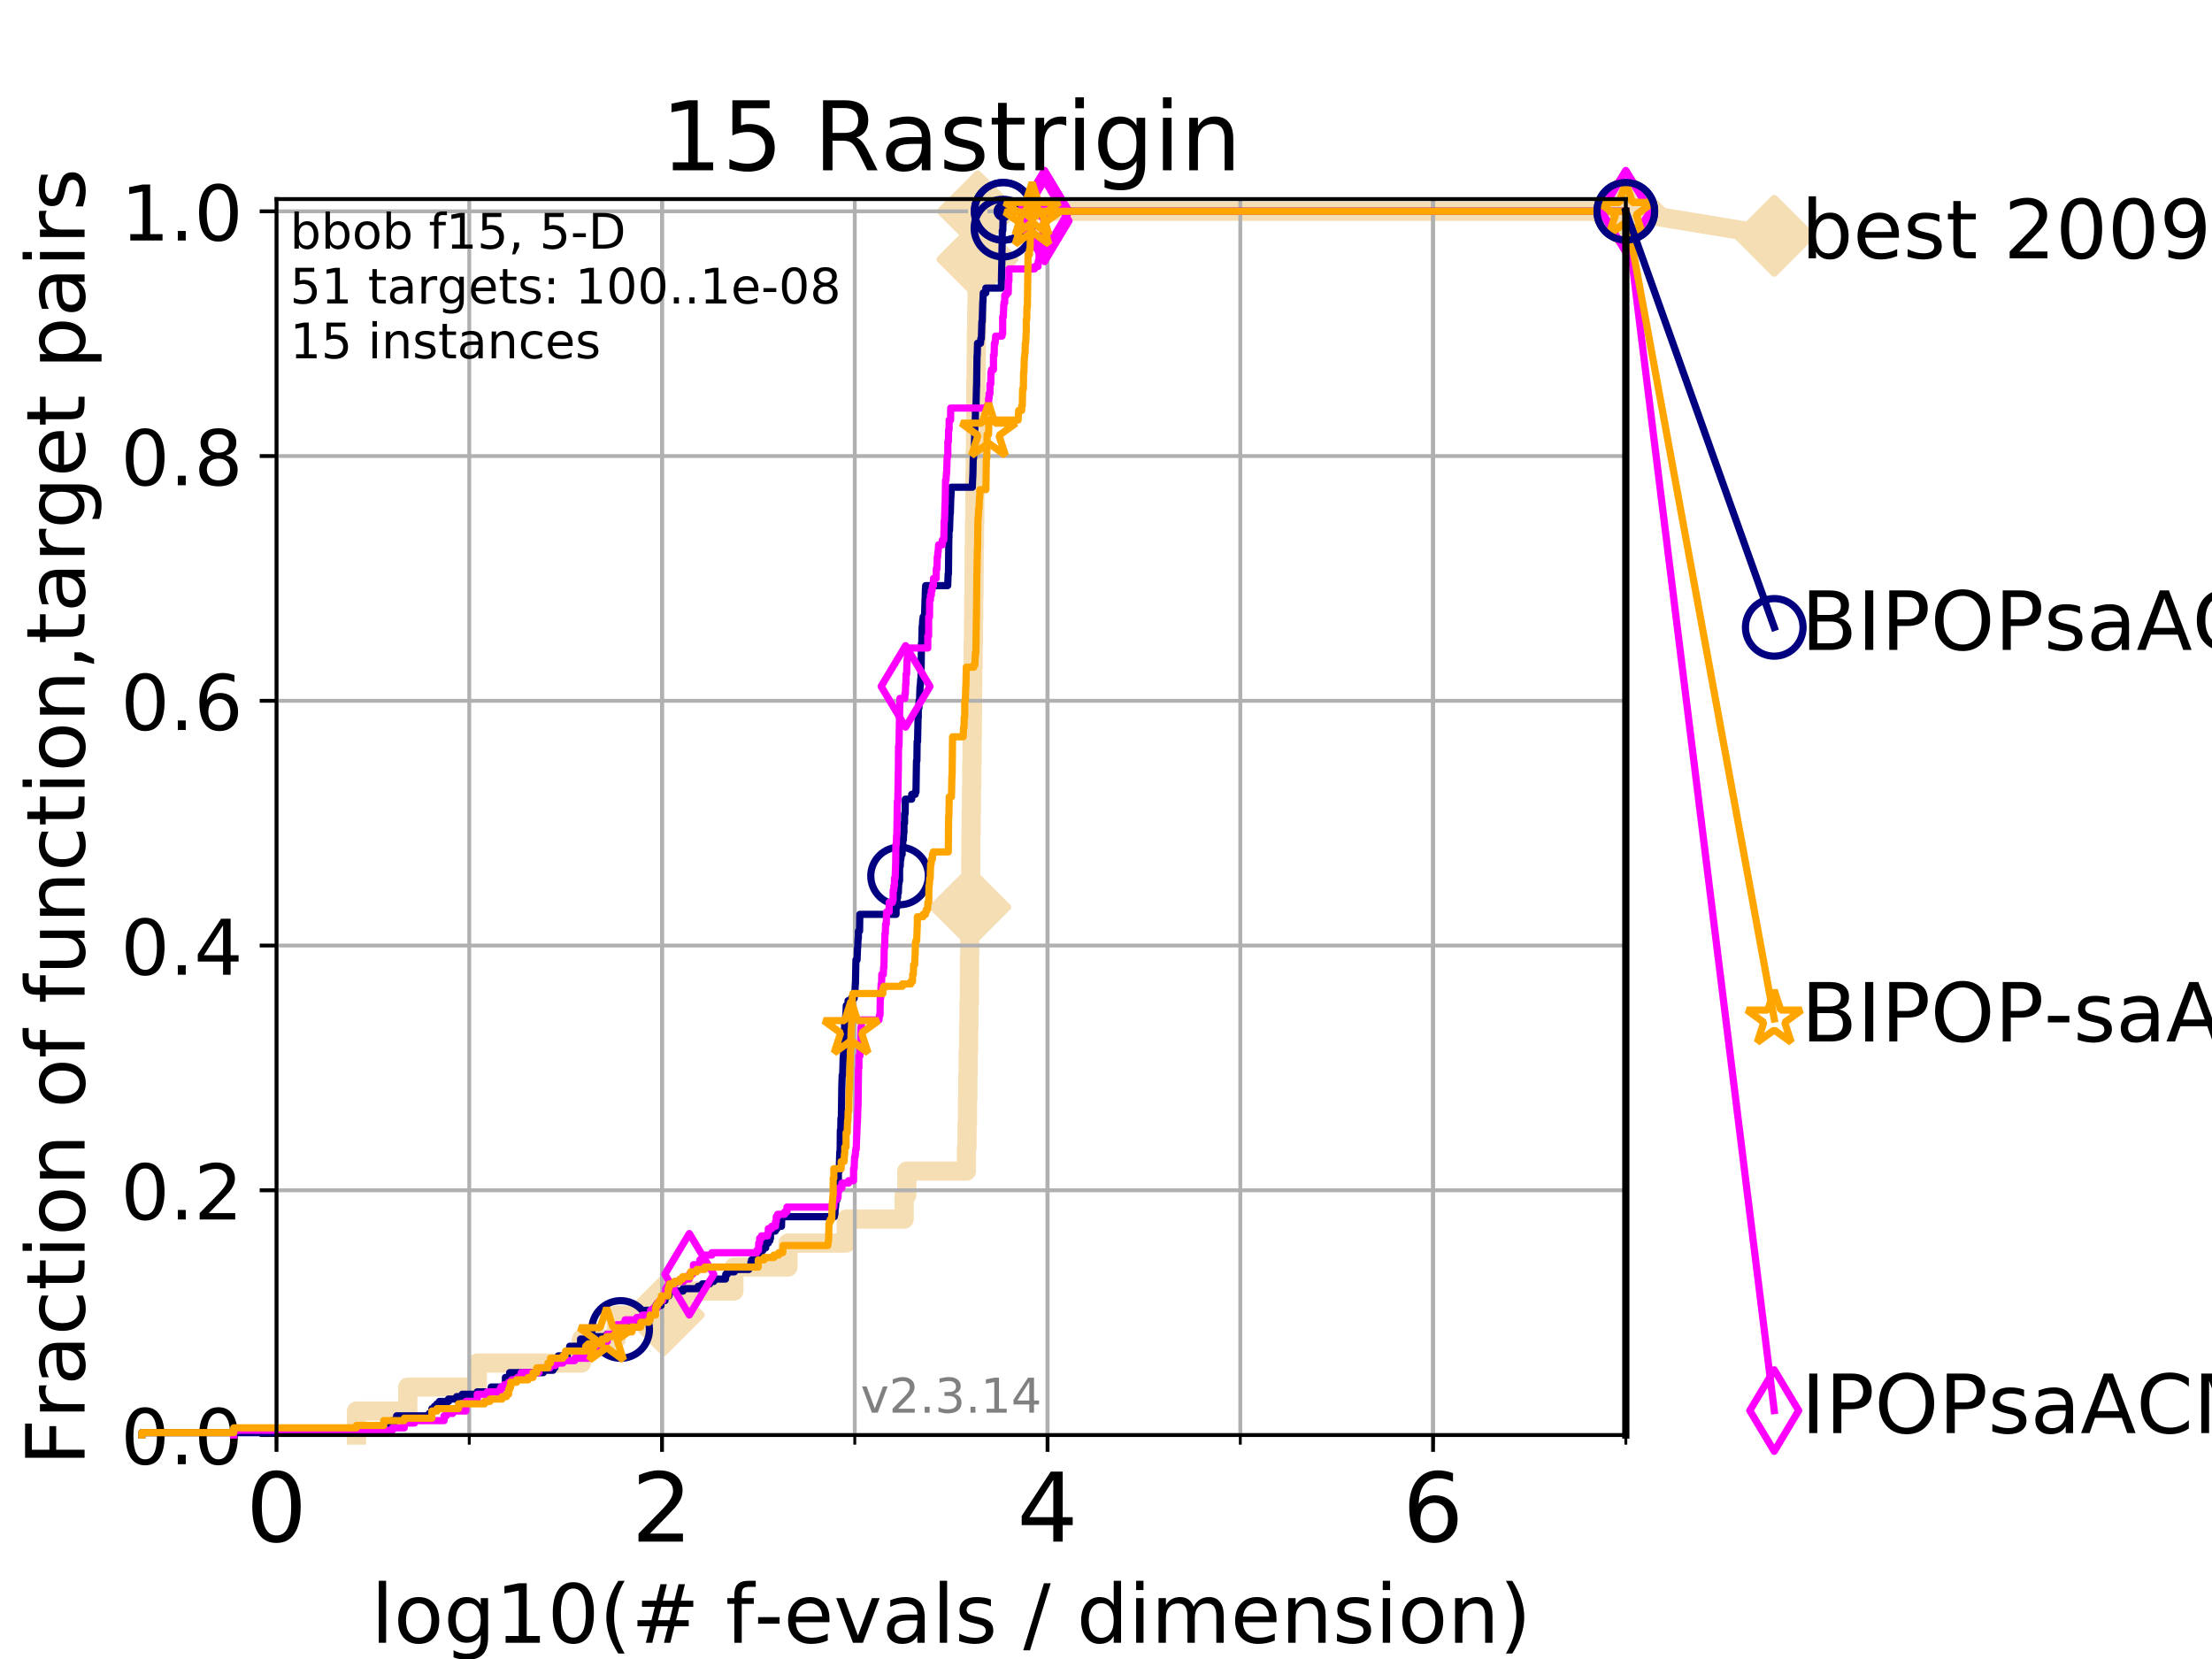 <?xml version="1.0" encoding="utf-8" standalone="no"?>
<!DOCTYPE svg PUBLIC "-//W3C//DTD SVG 1.1//EN"
  "http://www.w3.org/Graphics/SVG/1.1/DTD/svg11.dtd">
<!-- Created with matplotlib (https://matplotlib.org/) -->
<svg height="345.6pt" version="1.1" viewBox="0 0 460.8 345.6" width="460.8pt" xmlns="http://www.w3.org/2000/svg" xmlns:xlink="http://www.w3.org/1999/xlink">
 <defs>
  <style type="text/css">
*{stroke-linecap:butt;stroke-linejoin:round;}
  </style>
 </defs>
 <g id="figure_1">
  <g id="patch_1">
   <path d="M 0 345.6 
L 460.8 345.6 
L 460.8 0 
L 0 0 
z
" style="fill:#ffffff;"/>
  </g>
  <g id="axes_1">
   <g id="patch_2">
    <path d="M 57.6 298.944 
L 338.688 298.944 
L 338.688 41.472 
L 57.6 41.472 
z
" style="fill:#ffffff;"/>
   </g>
   <g id="line2d_1">
    <path d="M 74.263 298.944 
L 74.263 293.946 
L 84.956 293.946 
L 84.956 288.947 
L 99.418 288.947 
L 99.418 283.949 
L 121.128 283.949 
L 121.128 278.95 
L 128.351 278.95 
L 128.351 273.952 
L 138.29 273.952 
L 138.29 268.953 
L 152.885 268.953 
L 152.885 263.955 
L 164.149 263.955 
L 164.149 258.956 
L 176.295 258.956 
L 176.295 253.958 
L 188.352 253.958 
L 188.352 248.959 
L 188.907 248.959 
L 188.907 243.961 
L 201.322 243.961 
L 201.322 238.962 
L 201.451 238.962 
L 201.451 233.964 
L 201.55 233.964 
L 201.55 228.965 
L 201.616 228.965 
L 201.616 223.967 
L 201.683 223.967 
L 201.683 218.968 
L 201.766 218.968 
L 201.766 213.97 
L 201.853 213.97 
L 201.853 208.971 
L 201.932 208.971 
L 201.932 203.973 
L 201.97 203.973 
L 201.97 198.974 
L 202.017 198.974 
L 202.017 193.976 
L 202.119 193.976 
L 202.119 188.977 
L 202.16 188.977 
L 202.16 183.979 
L 202.218 183.979 
L 202.218 178.98 
L 202.245 178.98 
L 202.245 173.982 
L 202.306 173.982 
L 202.306 168.983 
L 202.371 168.983 
L 202.371 163.985 
L 202.439 163.985 
L 202.439 158.986 
L 202.497 158.986 
L 202.497 153.988 
L 202.553 153.988 
L 202.553 148.989 
L 202.603 148.989 
L 202.603 143.991 
L 202.628 143.991 
L 202.628 138.992 
L 202.719 138.992 
L 202.719 133.994 
L 202.795 133.994 
L 202.795 128.995 
L 202.851 128.995 
L 202.851 123.997 
L 202.9 123.997 
L 202.9 118.999 
L 202.939 118.999 
L 202.939 114 
L 203.001 114 
L 203.001 109.002 
L 203.077 109.002 
L 203.077 104.003 
L 203.091 104.003 
L 203.091 99.005 
L 203.148 99.005 
L 203.148 94.006 
L 203.216 94.006 
L 203.216 89.008 
L 203.271 89.008 
L 203.271 84.009 
L 203.29 84.009 
L 203.29 79.011 
L 203.347 79.011 
L 203.347 74.012 
L 203.389 74.012 
L 203.389 69.014 
L 203.469 69.014 
L 203.469 64.015 
L 203.534 64.015 
L 203.534 59.017 
L 203.55 59.017 
L 203.55 54.018 
L 203.617 54.018 
L 203.617 49.02 
L 203.675 49.02 
L 203.675 44.021 
L 338.688 44.021 
" style="fill:none;stroke:#f5deb3;stroke-linecap:square;stroke-width:4;"/>
   </g>
   <g id="line2d_2">
    <defs>
     <path d="M -0 7.778 
L 7.778 0 
L 0 -7.778 
L -7.778 -0 
z
" id="m9ce07183c1" style="stroke:#f5deb3;stroke-linejoin:miter;stroke-width:1.5;"/>
    </defs>
    <g>
     <use style="fill:#f5deb3;stroke:#f5deb3;stroke-linejoin:miter;stroke-width:1.5;" x="138.29" xlink:href="#m9ce07183c1" y="273.952"/>
     <use style="fill:#f5deb3;stroke:#f5deb3;stroke-linejoin:miter;stroke-width:1.5;" x="202.119" xlink:href="#m9ce07183c1" y="188.977"/>
     <use style="fill:#f5deb3;stroke:#f5deb3;stroke-linejoin:miter;stroke-width:1.5;" x="203.617" xlink:href="#m9ce07183c1" y="54.018"/>
     <use style="fill:#f5deb3;stroke:#f5deb3;stroke-linejoin:miter;stroke-width:1.5;" x="203.675" xlink:href="#m9ce07183c1" y="44.021"/>
     <use style="fill:#f5deb3;stroke:#f5deb3;stroke-linejoin:miter;stroke-width:1.5;" x="338.688" xlink:href="#m9ce07183c1" y="44.021"/>
    </g>
   </g>
   <g id="line2d_3">
    <path style="fill:none;stroke:#f5deb3;stroke-linecap:square;stroke-width:4;"/>
    <g/>
   </g>
   <g id="line2d_4">
    <path d="M 338.688 44.021 
L 369.608 49.12 
" style="fill:none;stroke:#f5deb3;stroke-linecap:square;stroke-width:4;"/>
    <g>
     <use style="fill:#f5deb3;stroke:#f5deb3;stroke-linejoin:miter;stroke-width:1.5;" x="338.688" xlink:href="#m9ce07183c1" y="44.021"/>
     <use style="fill:#f5deb3;stroke:#f5deb3;stroke-linejoin:miter;stroke-width:1.5;" x="369.608" xlink:href="#m9ce07183c1" y="49.12"/>
    </g>
   </g>
   <g id="matplotlib.axis_1">
    <g id="xtick_1">
     <g id="line2d_5">
      <path clip-path="url(#pf27a1d79d6)" d="M 57.6 298.944 
L 57.6 41.472 
" style="fill:none;stroke:#b0b0b0;stroke-linecap:square;stroke-width:0.8;"/>
     </g>
     <g id="line2d_6">
      <defs>
       <path d="M 0 0 
L 0 3.5 
" id="mf3b0668502" style="stroke:#000000;stroke-width:0.8;"/>
      </defs>
      <g>
       <use style="stroke:#000000;stroke-width:0.8;" x="57.6" xlink:href="#mf3b0668502" y="298.944"/>
      </g>
     </g>
     <g id="text_1">
      <!-- 0 -->
      <defs>
       <path d="M 31.781 66.406 
Q 24.172 66.406 20.328 58.906 
Q 16.5 51.422 16.5 36.375 
Q 16.5 21.391 20.328 13.891 
Q 24.172 6.391 31.781 6.391 
Q 39.453 6.391 43.281 13.891 
Q 47.125 21.391 47.125 36.375 
Q 47.125 51.422 43.281 58.906 
Q 39.453 66.406 31.781 66.406 
z
M 31.781 74.219 
Q 44.047 74.219 50.516 64.516 
Q 56.984 54.828 56.984 36.375 
Q 56.984 17.969 50.516 8.266 
Q 44.047 -1.422 31.781 -1.422 
Q 19.531 -1.422 13.062 8.266 
Q 6.594 17.969 6.594 36.375 
Q 6.594 54.828 13.062 64.516 
Q 19.531 74.219 31.781 74.219 
z
" id="DejaVuSans-48"/>
      </defs>
      <g transform="translate(51.237 321.141)scale(0.2 -0.2)">
       <use xlink:href="#DejaVuSans-48"/>
      </g>
     </g>
    </g>
    <g id="xtick_2">
     <g id="line2d_7">
      <path clip-path="url(#pf27a1d79d6)" d="M 137.911 298.944 
L 137.911 41.472 
" style="fill:none;stroke:#b0b0b0;stroke-linecap:square;stroke-width:0.8;"/>
     </g>
     <g id="line2d_8">
      <g>
       <use style="stroke:#000000;stroke-width:0.8;" x="137.911" xlink:href="#mf3b0668502" y="298.944"/>
      </g>
     </g>
     <g id="text_2">
      <!-- 2 -->
      <defs>
       <path d="M 19.188 8.297 
L 53.609 8.297 
L 53.609 0 
L 7.328 0 
L 7.328 8.297 
Q 12.938 14.109 22.625 23.891 
Q 32.328 33.688 34.812 36.531 
Q 39.547 41.844 41.422 45.531 
Q 43.312 49.219 43.312 52.781 
Q 43.312 58.594 39.234 62.25 
Q 35.156 65.922 28.609 65.922 
Q 23.969 65.922 18.812 64.312 
Q 13.672 62.703 7.812 59.422 
L 7.812 69.391 
Q 13.766 71.781 18.938 73 
Q 24.125 74.219 28.422 74.219 
Q 39.75 74.219 46.484 68.547 
Q 53.219 62.891 53.219 53.422 
Q 53.219 48.922 51.531 44.891 
Q 49.859 40.875 45.406 35.406 
Q 44.188 33.984 37.641 27.219 
Q 31.109 20.453 19.188 8.297 
z
" id="DejaVuSans-50"/>
      </defs>
      <g transform="translate(131.548 321.141)scale(0.2 -0.2)">
       <use xlink:href="#DejaVuSans-50"/>
      </g>
     </g>
    </g>
    <g id="xtick_3">
     <g id="line2d_9">
      <path clip-path="url(#pf27a1d79d6)" d="M 218.222 298.944 
L 218.222 41.472 
" style="fill:none;stroke:#b0b0b0;stroke-linecap:square;stroke-width:0.8;"/>
     </g>
     <g id="line2d_10">
      <g>
       <use style="stroke:#000000;stroke-width:0.8;" x="218.222" xlink:href="#mf3b0668502" y="298.944"/>
      </g>
     </g>
     <g id="text_3">
      <!-- 4 -->
      <defs>
       <path d="M 37.797 64.312 
L 12.891 25.391 
L 37.797 25.391 
z
M 35.203 72.906 
L 47.609 72.906 
L 47.609 25.391 
L 58.016 25.391 
L 58.016 17.188 
L 47.609 17.188 
L 47.609 0 
L 37.797 0 
L 37.797 17.188 
L 4.891 17.188 
L 4.891 26.703 
z
" id="DejaVuSans-52"/>
      </defs>
      <g transform="translate(211.859 321.141)scale(0.2 -0.2)">
       <use xlink:href="#DejaVuSans-52"/>
      </g>
     </g>
    </g>
    <g id="xtick_4">
     <g id="line2d_11">
      <path clip-path="url(#pf27a1d79d6)" d="M 298.533 298.944 
L 298.533 41.472 
" style="fill:none;stroke:#b0b0b0;stroke-linecap:square;stroke-width:0.8;"/>
     </g>
     <g id="line2d_12">
      <g>
       <use style="stroke:#000000;stroke-width:0.8;" x="298.533" xlink:href="#mf3b0668502" y="298.944"/>
      </g>
     </g>
     <g id="text_4">
      <!-- 6 -->
      <defs>
       <path d="M 33.016 40.375 
Q 26.375 40.375 22.484 35.828 
Q 18.609 31.297 18.609 23.391 
Q 18.609 15.531 22.484 10.953 
Q 26.375 6.391 33.016 6.391 
Q 39.656 6.391 43.531 10.953 
Q 47.406 15.531 47.406 23.391 
Q 47.406 31.297 43.531 35.828 
Q 39.656 40.375 33.016 40.375 
z
M 52.594 71.297 
L 52.594 62.312 
Q 48.875 64.062 45.094 64.984 
Q 41.312 65.922 37.594 65.922 
Q 27.828 65.922 22.672 59.328 
Q 17.531 52.734 16.797 39.406 
Q 19.672 43.656 24.016 45.922 
Q 28.375 48.188 33.594 48.188 
Q 44.578 48.188 50.953 41.516 
Q 57.328 34.859 57.328 23.391 
Q 57.328 12.156 50.688 5.359 
Q 44.047 -1.422 33.016 -1.422 
Q 20.359 -1.422 13.672 8.266 
Q 6.984 17.969 6.984 36.375 
Q 6.984 53.656 15.188 63.938 
Q 23.391 74.219 37.203 74.219 
Q 40.922 74.219 44.703 73.484 
Q 48.484 72.75 52.594 71.297 
z
" id="DejaVuSans-54"/>
      </defs>
      <g transform="translate(292.17 321.141)scale(0.2 -0.2)">
       <use xlink:href="#DejaVuSans-54"/>
      </g>
     </g>
    </g>
    <g id="xtick_5">
     <g id="line2d_13">
      <path clip-path="url(#pf27a1d79d6)" d="M 57.6 298.944 
L 57.6 41.472 
" style="fill:none;stroke:#b0b0b0;stroke-linecap:square;stroke-width:0.8;"/>
     </g>
     <g id="line2d_14">
      <defs>
       <path d="M 0 0 
L 0 2 
" id="m6e4073aec9" style="stroke:#000000;stroke-width:0.6;"/>
      </defs>
      <g>
       <use style="stroke:#000000;stroke-width:0.6;" x="57.6" xlink:href="#m6e4073aec9" y="298.944"/>
      </g>
     </g>
    </g>
    <g id="xtick_6">
     <g id="line2d_15">
      <path clip-path="url(#pf27a1d79d6)" d="M 97.755 298.944 
L 97.755 41.472 
" style="fill:none;stroke:#b0b0b0;stroke-linecap:square;stroke-width:0.8;"/>
     </g>
     <g id="line2d_16">
      <g>
       <use style="stroke:#000000;stroke-width:0.6;" x="97.755" xlink:href="#m6e4073aec9" y="298.944"/>
      </g>
     </g>
    </g>
    <g id="xtick_7">
     <g id="line2d_17">
      <path clip-path="url(#pf27a1d79d6)" d="M 137.911 298.944 
L 137.911 41.472 
" style="fill:none;stroke:#b0b0b0;stroke-linecap:square;stroke-width:0.8;"/>
     </g>
     <g id="line2d_18">
      <g>
       <use style="stroke:#000000;stroke-width:0.6;" x="137.911" xlink:href="#m6e4073aec9" y="298.944"/>
      </g>
     </g>
    </g>
    <g id="xtick_8">
     <g id="line2d_19">
      <path clip-path="url(#pf27a1d79d6)" d="M 178.066 298.944 
L 178.066 41.472 
" style="fill:none;stroke:#b0b0b0;stroke-linecap:square;stroke-width:0.8;"/>
     </g>
     <g id="line2d_20">
      <g>
       <use style="stroke:#000000;stroke-width:0.6;" x="178.066" xlink:href="#m6e4073aec9" y="298.944"/>
      </g>
     </g>
    </g>
    <g id="xtick_9">
     <g id="line2d_21">
      <path clip-path="url(#pf27a1d79d6)" d="M 218.222 298.944 
L 218.222 41.472 
" style="fill:none;stroke:#b0b0b0;stroke-linecap:square;stroke-width:0.8;"/>
     </g>
     <g id="line2d_22">
      <g>
       <use style="stroke:#000000;stroke-width:0.6;" x="218.222" xlink:href="#m6e4073aec9" y="298.944"/>
      </g>
     </g>
    </g>
    <g id="xtick_10">
     <g id="line2d_23">
      <path clip-path="url(#pf27a1d79d6)" d="M 258.377 298.944 
L 258.377 41.472 
" style="fill:none;stroke:#b0b0b0;stroke-linecap:square;stroke-width:0.8;"/>
     </g>
     <g id="line2d_24">
      <g>
       <use style="stroke:#000000;stroke-width:0.6;" x="258.377" xlink:href="#m6e4073aec9" y="298.944"/>
      </g>
     </g>
    </g>
    <g id="xtick_11">
     <g id="line2d_25">
      <path clip-path="url(#pf27a1d79d6)" d="M 298.533 298.944 
L 298.533 41.472 
" style="fill:none;stroke:#b0b0b0;stroke-linecap:square;stroke-width:0.8;"/>
     </g>
     <g id="line2d_26">
      <g>
       <use style="stroke:#000000;stroke-width:0.6;" x="298.533" xlink:href="#m6e4073aec9" y="298.944"/>
      </g>
     </g>
    </g>
    <g id="xtick_12">
     <g id="line2d_27">
      <path clip-path="url(#pf27a1d79d6)" d="M 338.688 298.944 
L 338.688 41.472 
" style="fill:none;stroke:#b0b0b0;stroke-linecap:square;stroke-width:0.8;"/>
     </g>
     <g id="line2d_28">
      <g>
       <use style="stroke:#000000;stroke-width:0.6;" x="338.688" xlink:href="#m6e4073aec9" y="298.944"/>
      </g>
     </g>
    </g>
    <g id="text_5">
     <!-- log10(# f-evals / dimension) -->
     <defs>
      <path d="M 9.422 75.984 
L 18.406 75.984 
L 18.406 0 
L 9.422 0 
z
" id="DejaVuSans-108"/>
      <path d="M 30.609 48.391 
Q 23.391 48.391 19.188 42.75 
Q 14.984 37.109 14.984 27.297 
Q 14.984 17.484 19.156 11.844 
Q 23.344 6.203 30.609 6.203 
Q 37.797 6.203 41.984 11.859 
Q 46.188 17.531 46.188 27.297 
Q 46.188 37.016 41.984 42.703 
Q 37.797 48.391 30.609 48.391 
z
M 30.609 56 
Q 42.328 56 49.016 48.375 
Q 55.719 40.766 55.719 27.297 
Q 55.719 13.875 49.016 6.219 
Q 42.328 -1.422 30.609 -1.422 
Q 18.844 -1.422 12.172 6.219 
Q 5.516 13.875 5.516 27.297 
Q 5.516 40.766 12.172 48.375 
Q 18.844 56 30.609 56 
z
" id="DejaVuSans-111"/>
      <path d="M 45.406 27.984 
Q 45.406 37.75 41.375 43.109 
Q 37.359 48.484 30.078 48.484 
Q 22.859 48.484 18.828 43.109 
Q 14.797 37.75 14.797 27.984 
Q 14.797 18.266 18.828 12.891 
Q 22.859 7.516 30.078 7.516 
Q 37.359 7.516 41.375 12.891 
Q 45.406 18.266 45.406 27.984 
z
M 54.391 6.781 
Q 54.391 -7.172 48.188 -13.984 
Q 42 -20.797 29.203 -20.797 
Q 24.469 -20.797 20.266 -20.094 
Q 16.062 -19.391 12.109 -17.922 
L 12.109 -9.188 
Q 16.062 -11.328 19.922 -12.344 
Q 23.781 -13.375 27.781 -13.375 
Q 36.625 -13.375 41.016 -8.766 
Q 45.406 -4.156 45.406 5.172 
L 45.406 9.625 
Q 42.625 4.781 38.281 2.391 
Q 33.938 0 27.875 0 
Q 17.828 0 11.672 7.656 
Q 5.516 15.328 5.516 27.984 
Q 5.516 40.672 11.672 48.328 
Q 17.828 56 27.875 56 
Q 33.938 56 38.281 53.609 
Q 42.625 51.219 45.406 46.391 
L 45.406 54.688 
L 54.391 54.688 
z
" id="DejaVuSans-103"/>
      <path d="M 12.406 8.297 
L 28.516 8.297 
L 28.516 63.922 
L 10.984 60.406 
L 10.984 69.391 
L 28.422 72.906 
L 38.281 72.906 
L 38.281 8.297 
L 54.391 8.297 
L 54.391 0 
L 12.406 0 
z
" id="DejaVuSans-49"/>
      <path d="M 31 75.875 
Q 24.469 64.656 21.281 53.656 
Q 18.109 42.672 18.109 31.391 
Q 18.109 20.125 21.312 9.062 
Q 24.516 -2 31 -13.188 
L 23.188 -13.188 
Q 15.875 -1.703 12.234 9.375 
Q 8.594 20.453 8.594 31.391 
Q 8.594 42.281 12.203 53.312 
Q 15.828 64.359 23.188 75.875 
z
" id="DejaVuSans-40"/>
      <path d="M 51.125 44 
L 36.922 44 
L 32.812 27.688 
L 47.125 27.688 
z
M 43.797 71.781 
L 38.719 51.516 
L 52.984 51.516 
L 58.109 71.781 
L 65.922 71.781 
L 60.891 51.516 
L 76.125 51.516 
L 76.125 44 
L 58.984 44 
L 54.984 27.688 
L 70.516 27.688 
L 70.516 20.219 
L 53.078 20.219 
L 48 0 
L 40.188 0 
L 45.219 20.219 
L 30.906 20.219 
L 25.875 0 
L 18.016 0 
L 23.094 20.219 
L 7.719 20.219 
L 7.719 27.688 
L 24.906 27.688 
L 29 44 
L 13.281 44 
L 13.281 51.516 
L 30.906 51.516 
L 35.891 71.781 
z
" id="DejaVuSans-35"/>
      <path id="DejaVuSans-32"/>
      <path d="M 37.109 75.984 
L 37.109 68.5 
L 28.516 68.5 
Q 23.688 68.5 21.797 66.547 
Q 19.922 64.594 19.922 59.516 
L 19.922 54.688 
L 34.719 54.688 
L 34.719 47.703 
L 19.922 47.703 
L 19.922 0 
L 10.891 0 
L 10.891 47.703 
L 2.297 47.703 
L 2.297 54.688 
L 10.891 54.688 
L 10.891 58.5 
Q 10.891 67.625 15.141 71.797 
Q 19.391 75.984 28.609 75.984 
z
" id="DejaVuSans-102"/>
      <path d="M 4.891 31.391 
L 31.203 31.391 
L 31.203 23.391 
L 4.891 23.391 
z
" id="DejaVuSans-45"/>
      <path d="M 56.203 29.594 
L 56.203 25.203 
L 14.891 25.203 
Q 15.484 15.922 20.484 11.062 
Q 25.484 6.203 34.422 6.203 
Q 39.594 6.203 44.453 7.469 
Q 49.312 8.734 54.109 11.281 
L 54.109 2.781 
Q 49.266 0.734 44.188 -0.344 
Q 39.109 -1.422 33.891 -1.422 
Q 20.797 -1.422 13.156 6.188 
Q 5.516 13.812 5.516 26.812 
Q 5.516 40.234 12.766 48.109 
Q 20.016 56 32.328 56 
Q 43.359 56 49.781 48.891 
Q 56.203 41.797 56.203 29.594 
z
M 47.219 32.234 
Q 47.125 39.594 43.094 43.984 
Q 39.062 48.391 32.422 48.391 
Q 24.906 48.391 20.391 44.141 
Q 15.875 39.891 15.188 32.172 
z
" id="DejaVuSans-101"/>
      <path d="M 2.984 54.688 
L 12.5 54.688 
L 29.594 8.797 
L 46.688 54.688 
L 56.203 54.688 
L 35.688 0 
L 23.484 0 
z
" id="DejaVuSans-118"/>
      <path d="M 34.281 27.484 
Q 23.391 27.484 19.188 25 
Q 14.984 22.516 14.984 16.5 
Q 14.984 11.719 18.141 8.906 
Q 21.297 6.109 26.703 6.109 
Q 34.188 6.109 38.703 11.406 
Q 43.219 16.703 43.219 25.484 
L 43.219 27.484 
z
M 52.203 31.203 
L 52.203 0 
L 43.219 0 
L 43.219 8.297 
Q 40.141 3.328 35.547 0.953 
Q 30.953 -1.422 24.312 -1.422 
Q 15.922 -1.422 10.953 3.297 
Q 6 8.016 6 15.922 
Q 6 25.141 12.172 29.828 
Q 18.359 34.516 30.609 34.516 
L 43.219 34.516 
L 43.219 35.406 
Q 43.219 41.609 39.141 45 
Q 35.062 48.391 27.688 48.391 
Q 23 48.391 18.547 47.266 
Q 14.109 46.141 10.016 43.891 
L 10.016 52.203 
Q 14.938 54.109 19.578 55.047 
Q 24.219 56 28.609 56 
Q 40.484 56 46.344 49.844 
Q 52.203 43.703 52.203 31.203 
z
" id="DejaVuSans-97"/>
      <path d="M 44.281 53.078 
L 44.281 44.578 
Q 40.484 46.531 36.375 47.5 
Q 32.281 48.484 27.875 48.484 
Q 21.188 48.484 17.844 46.438 
Q 14.5 44.391 14.5 40.281 
Q 14.5 37.156 16.891 35.375 
Q 19.281 33.594 26.516 31.984 
L 29.594 31.297 
Q 39.156 29.25 43.188 25.516 
Q 47.219 21.781 47.219 15.094 
Q 47.219 7.469 41.188 3.016 
Q 35.156 -1.422 24.609 -1.422 
Q 20.219 -1.422 15.453 -0.562 
Q 10.688 0.297 5.422 2 
L 5.422 11.281 
Q 10.406 8.688 15.234 7.391 
Q 20.062 6.109 24.812 6.109 
Q 31.156 6.109 34.562 8.281 
Q 37.984 10.453 37.984 14.406 
Q 37.984 18.062 35.516 20.016 
Q 33.062 21.969 24.703 23.781 
L 21.578 24.516 
Q 13.234 26.266 9.516 29.906 
Q 5.812 33.547 5.812 39.891 
Q 5.812 47.609 11.281 51.797 
Q 16.75 56 26.812 56 
Q 31.781 56 36.172 55.266 
Q 40.578 54.547 44.281 53.078 
z
" id="DejaVuSans-115"/>
      <path d="M 25.391 72.906 
L 33.688 72.906 
L 8.297 -9.281 
L 0 -9.281 
z
" id="DejaVuSans-47"/>
      <path d="M 45.406 46.391 
L 45.406 75.984 
L 54.391 75.984 
L 54.391 0 
L 45.406 0 
L 45.406 8.203 
Q 42.578 3.328 38.25 0.953 
Q 33.938 -1.422 27.875 -1.422 
Q 17.969 -1.422 11.734 6.484 
Q 5.516 14.406 5.516 27.297 
Q 5.516 40.188 11.734 48.094 
Q 17.969 56 27.875 56 
Q 33.938 56 38.25 53.625 
Q 42.578 51.266 45.406 46.391 
z
M 14.797 27.297 
Q 14.797 17.391 18.875 11.75 
Q 22.953 6.109 30.078 6.109 
Q 37.203 6.109 41.297 11.75 
Q 45.406 17.391 45.406 27.297 
Q 45.406 37.203 41.297 42.844 
Q 37.203 48.484 30.078 48.484 
Q 22.953 48.484 18.875 42.844 
Q 14.797 37.203 14.797 27.297 
z
" id="DejaVuSans-100"/>
      <path d="M 9.422 54.688 
L 18.406 54.688 
L 18.406 0 
L 9.422 0 
z
M 9.422 75.984 
L 18.406 75.984 
L 18.406 64.594 
L 9.422 64.594 
z
" id="DejaVuSans-105"/>
      <path d="M 52 44.188 
Q 55.375 50.25 60.062 53.125 
Q 64.75 56 71.094 56 
Q 79.641 56 84.281 50.016 
Q 88.922 44.047 88.922 33.016 
L 88.922 0 
L 79.891 0 
L 79.891 32.719 
Q 79.891 40.578 77.094 44.375 
Q 74.312 48.188 68.609 48.188 
Q 61.625 48.188 57.562 43.547 
Q 53.516 38.922 53.516 30.906 
L 53.516 0 
L 44.484 0 
L 44.484 32.719 
Q 44.484 40.625 41.703 44.406 
Q 38.922 48.188 33.109 48.188 
Q 26.219 48.188 22.156 43.531 
Q 18.109 38.875 18.109 30.906 
L 18.109 0 
L 9.078 0 
L 9.078 54.688 
L 18.109 54.688 
L 18.109 46.188 
Q 21.188 51.219 25.484 53.609 
Q 29.781 56 35.688 56 
Q 41.656 56 45.828 52.969 
Q 50 49.953 52 44.188 
z
" id="DejaVuSans-109"/>
      <path d="M 54.891 33.016 
L 54.891 0 
L 45.906 0 
L 45.906 32.719 
Q 45.906 40.484 42.875 44.328 
Q 39.844 48.188 33.797 48.188 
Q 26.516 48.188 22.312 43.547 
Q 18.109 38.922 18.109 30.906 
L 18.109 0 
L 9.078 0 
L 9.078 54.688 
L 18.109 54.688 
L 18.109 46.188 
Q 21.344 51.125 25.703 53.562 
Q 30.078 56 35.797 56 
Q 45.219 56 50.047 50.172 
Q 54.891 44.344 54.891 33.016 
z
" id="DejaVuSans-110"/>
      <path d="M 8.016 75.875 
L 15.828 75.875 
Q 23.141 64.359 26.781 53.312 
Q 30.422 42.281 30.422 31.391 
Q 30.422 20.453 26.781 9.375 
Q 23.141 -1.703 15.828 -13.188 
L 8.016 -13.188 
Q 14.5 -2 17.703 9.062 
Q 20.906 20.125 20.906 31.391 
Q 20.906 42.672 17.703 53.656 
Q 14.5 64.656 8.016 75.875 
z
" id="DejaVuSans-41"/>
     </defs>
     <g transform="translate(77.303 342.218)scale(0.17 -0.17)">
      <use xlink:href="#DejaVuSans-108"/>
      <use x="27.783" xlink:href="#DejaVuSans-111"/>
      <use x="88.965" xlink:href="#DejaVuSans-103"/>
      <use x="152.441" xlink:href="#DejaVuSans-49"/>
      <use x="216.064" xlink:href="#DejaVuSans-48"/>
      <use x="279.688" xlink:href="#DejaVuSans-40"/>
      <use x="318.701" xlink:href="#DejaVuSans-35"/>
      <use x="402.49" xlink:href="#DejaVuSans-32"/>
      <use x="434.277" xlink:href="#DejaVuSans-102"/>
      <use x="469.404" xlink:href="#DejaVuSans-45"/>
      <use x="505.488" xlink:href="#DejaVuSans-101"/>
      <use x="567.012" xlink:href="#DejaVuSans-118"/>
      <use x="626.191" xlink:href="#DejaVuSans-97"/>
      <use x="687.471" xlink:href="#DejaVuSans-108"/>
      <use x="715.254" xlink:href="#DejaVuSans-115"/>
      <use x="767.354" xlink:href="#DejaVuSans-32"/>
      <use x="799.141" xlink:href="#DejaVuSans-47"/>
      <use x="832.832" xlink:href="#DejaVuSans-32"/>
      <use x="864.619" xlink:href="#DejaVuSans-100"/>
      <use x="928.096" xlink:href="#DejaVuSans-105"/>
      <use x="955.879" xlink:href="#DejaVuSans-109"/>
      <use x="1053.291" xlink:href="#DejaVuSans-101"/>
      <use x="1114.814" xlink:href="#DejaVuSans-110"/>
      <use x="1178.193" xlink:href="#DejaVuSans-115"/>
      <use x="1230.293" xlink:href="#DejaVuSans-105"/>
      <use x="1258.076" xlink:href="#DejaVuSans-111"/>
      <use x="1319.258" xlink:href="#DejaVuSans-110"/>
      <use x="1382.637" xlink:href="#DejaVuSans-41"/>
     </g>
    </g>
   </g>
   <g id="matplotlib.axis_2">
    <g id="ytick_1">
     <g id="line2d_29">
      <path clip-path="url(#pf27a1d79d6)" d="M 57.6 298.944 
L 338.688 298.944 
" style="fill:none;stroke:#b0b0b0;stroke-linecap:square;stroke-width:0.8;"/>
     </g>
     <g id="line2d_30">
      <defs>
       <path d="M 0 0 
L -3.5 0 
" id="m9d315eea5b" style="stroke:#000000;stroke-width:0.8;"/>
      </defs>
      <g>
       <use style="stroke:#000000;stroke-width:0.8;" x="57.6" xlink:href="#m9d315eea5b" y="298.944"/>
      </g>
     </g>
     <g id="text_6">
      <!-- 0.0 -->
      <defs>
       <path d="M 10.688 12.406 
L 21 12.406 
L 21 0 
L 10.688 0 
z
" id="DejaVuSans-46"/>
      </defs>
      <g transform="translate(25.155 305.023)scale(0.16 -0.16)">
       <use xlink:href="#DejaVuSans-48"/>
       <use x="63.623" xlink:href="#DejaVuSans-46"/>
       <use x="95.41" xlink:href="#DejaVuSans-48"/>
      </g>
     </g>
    </g>
    <g id="ytick_2">
     <g id="line2d_31">
      <path clip-path="url(#pf27a1d79d6)" d="M 57.6 247.959 
L 338.688 247.959 
" style="fill:none;stroke:#b0b0b0;stroke-linecap:square;stroke-width:0.8;"/>
     </g>
     <g id="line2d_32">
      <g>
       <use style="stroke:#000000;stroke-width:0.8;" x="57.6" xlink:href="#m9d315eea5b" y="247.959"/>
      </g>
     </g>
     <g id="text_7">
      <!-- 0.2 -->
      <g transform="translate(25.155 254.038)scale(0.16 -0.16)">
       <use xlink:href="#DejaVuSans-48"/>
       <use x="63.623" xlink:href="#DejaVuSans-46"/>
       <use x="95.41" xlink:href="#DejaVuSans-50"/>
      </g>
     </g>
    </g>
    <g id="ytick_3">
     <g id="line2d_33">
      <path clip-path="url(#pf27a1d79d6)" d="M 57.6 196.975 
L 338.688 196.975 
" style="fill:none;stroke:#b0b0b0;stroke-linecap:square;stroke-width:0.8;"/>
     </g>
     <g id="line2d_34">
      <g>
       <use style="stroke:#000000;stroke-width:0.8;" x="57.6" xlink:href="#m9d315eea5b" y="196.975"/>
      </g>
     </g>
     <g id="text_8">
      <!-- 0.4 -->
      <g transform="translate(25.155 203.054)scale(0.16 -0.16)">
       <use xlink:href="#DejaVuSans-48"/>
       <use x="63.623" xlink:href="#DejaVuSans-46"/>
       <use x="95.41" xlink:href="#DejaVuSans-52"/>
      </g>
     </g>
    </g>
    <g id="ytick_4">
     <g id="line2d_35">
      <path clip-path="url(#pf27a1d79d6)" d="M 57.6 145.99 
L 338.688 145.99 
" style="fill:none;stroke:#b0b0b0;stroke-linecap:square;stroke-width:0.8;"/>
     </g>
     <g id="line2d_36">
      <g>
       <use style="stroke:#000000;stroke-width:0.8;" x="57.6" xlink:href="#m9d315eea5b" y="145.99"/>
      </g>
     </g>
     <g id="text_9">
      <!-- 0.6 -->
      <g transform="translate(25.155 152.069)scale(0.16 -0.16)">
       <use xlink:href="#DejaVuSans-48"/>
       <use x="63.623" xlink:href="#DejaVuSans-46"/>
       <use x="95.41" xlink:href="#DejaVuSans-54"/>
      </g>
     </g>
    </g>
    <g id="ytick_5">
     <g id="line2d_37">
      <path clip-path="url(#pf27a1d79d6)" d="M 57.6 95.006 
L 338.688 95.006 
" style="fill:none;stroke:#b0b0b0;stroke-linecap:square;stroke-width:0.8;"/>
     </g>
     <g id="line2d_38">
      <g>
       <use style="stroke:#000000;stroke-width:0.8;" x="57.6" xlink:href="#m9d315eea5b" y="95.006"/>
      </g>
     </g>
     <g id="text_10">
      <!-- 0.8 -->
      <defs>
       <path d="M 31.781 34.625 
Q 24.75 34.625 20.719 30.859 
Q 16.703 27.094 16.703 20.516 
Q 16.703 13.922 20.719 10.156 
Q 24.75 6.391 31.781 6.391 
Q 38.812 6.391 42.859 10.172 
Q 46.922 13.969 46.922 20.516 
Q 46.922 27.094 42.891 30.859 
Q 38.875 34.625 31.781 34.625 
z
M 21.922 38.812 
Q 15.578 40.375 12.031 44.719 
Q 8.5 49.078 8.5 55.328 
Q 8.5 64.062 14.719 69.141 
Q 20.953 74.219 31.781 74.219 
Q 42.672 74.219 48.875 69.141 
Q 55.078 64.062 55.078 55.328 
Q 55.078 49.078 51.531 44.719 
Q 48 40.375 41.703 38.812 
Q 48.828 37.156 52.797 32.312 
Q 56.781 27.484 56.781 20.516 
Q 56.781 9.906 50.312 4.234 
Q 43.844 -1.422 31.781 -1.422 
Q 19.734 -1.422 13.25 4.234 
Q 6.781 9.906 6.781 20.516 
Q 6.781 27.484 10.781 32.312 
Q 14.797 37.156 21.922 38.812 
z
M 18.312 54.391 
Q 18.312 48.734 21.844 45.562 
Q 25.391 42.391 31.781 42.391 
Q 38.141 42.391 41.719 45.562 
Q 45.312 48.734 45.312 54.391 
Q 45.312 60.062 41.719 63.234 
Q 38.141 66.406 31.781 66.406 
Q 25.391 66.406 21.844 63.234 
Q 18.312 60.062 18.312 54.391 
z
" id="DejaVuSans-56"/>
      </defs>
      <g transform="translate(25.155 101.085)scale(0.16 -0.16)">
       <use xlink:href="#DejaVuSans-48"/>
       <use x="63.623" xlink:href="#DejaVuSans-46"/>
       <use x="95.41" xlink:href="#DejaVuSans-56"/>
      </g>
     </g>
    </g>
    <g id="ytick_6">
     <g id="line2d_39">
      <path clip-path="url(#pf27a1d79d6)" d="M 57.6 44.021 
L 338.688 44.021 
" style="fill:none;stroke:#b0b0b0;stroke-linecap:square;stroke-width:0.8;"/>
     </g>
     <g id="line2d_40">
      <g>
       <use style="stroke:#000000;stroke-width:0.8;" x="57.6" xlink:href="#m9d315eea5b" y="44.021"/>
      </g>
     </g>
     <g id="text_11">
      <!-- 1.0 -->
      <g transform="translate(25.155 50.1)scale(0.16 -0.16)">
       <use xlink:href="#DejaVuSans-49"/>
       <use x="63.623" xlink:href="#DejaVuSans-46"/>
       <use x="95.41" xlink:href="#DejaVuSans-48"/>
      </g>
     </g>
    </g>
    <g id="text_12">
     <!-- Fraction of function,target pairs -->
     <defs>
      <path d="M 9.812 72.906 
L 51.703 72.906 
L 51.703 64.594 
L 19.672 64.594 
L 19.672 43.109 
L 48.578 43.109 
L 48.578 34.812 
L 19.672 34.812 
L 19.672 0 
L 9.812 0 
z
" id="DejaVuSans-70"/>
      <path d="M 41.109 46.297 
Q 39.594 47.172 37.812 47.578 
Q 36.031 48 33.891 48 
Q 26.266 48 22.188 43.047 
Q 18.109 38.094 18.109 28.812 
L 18.109 0 
L 9.078 0 
L 9.078 54.688 
L 18.109 54.688 
L 18.109 46.188 
Q 20.953 51.172 25.484 53.578 
Q 30.031 56 36.531 56 
Q 37.453 56 38.578 55.875 
Q 39.703 55.766 41.062 55.516 
z
" id="DejaVuSans-114"/>
      <path d="M 48.781 52.594 
L 48.781 44.188 
Q 44.969 46.297 41.141 47.344 
Q 37.312 48.391 33.406 48.391 
Q 24.656 48.391 19.812 42.844 
Q 14.984 37.312 14.984 27.297 
Q 14.984 17.281 19.812 11.734 
Q 24.656 6.203 33.406 6.203 
Q 37.312 6.203 41.141 7.25 
Q 44.969 8.297 48.781 10.406 
L 48.781 2.094 
Q 45.016 0.344 40.984 -0.531 
Q 36.969 -1.422 32.422 -1.422 
Q 20.062 -1.422 12.781 6.344 
Q 5.516 14.109 5.516 27.297 
Q 5.516 40.672 12.859 48.328 
Q 20.219 56 33.016 56 
Q 37.156 56 41.109 55.141 
Q 45.062 54.297 48.781 52.594 
z
" id="DejaVuSans-99"/>
      <path d="M 18.312 70.219 
L 18.312 54.688 
L 36.812 54.688 
L 36.812 47.703 
L 18.312 47.703 
L 18.312 18.016 
Q 18.312 11.328 20.141 9.422 
Q 21.969 7.516 27.594 7.516 
L 36.812 7.516 
L 36.812 0 
L 27.594 0 
Q 17.188 0 13.234 3.875 
Q 9.281 7.766 9.281 18.016 
L 9.281 47.703 
L 2.688 47.703 
L 2.688 54.688 
L 9.281 54.688 
L 9.281 70.219 
z
" id="DejaVuSans-116"/>
      <path d="M 8.5 21.578 
L 8.5 54.688 
L 17.484 54.688 
L 17.484 21.922 
Q 17.484 14.156 20.5 10.266 
Q 23.531 6.391 29.594 6.391 
Q 36.859 6.391 41.078 11.031 
Q 45.312 15.672 45.312 23.688 
L 45.312 54.688 
L 54.297 54.688 
L 54.297 0 
L 45.312 0 
L 45.312 8.406 
Q 42.047 3.422 37.719 1 
Q 33.406 -1.422 27.688 -1.422 
Q 18.266 -1.422 13.375 4.438 
Q 8.5 10.297 8.5 21.578 
z
M 31.109 56 
z
" id="DejaVuSans-117"/>
      <path d="M 11.719 12.406 
L 22.016 12.406 
L 22.016 4 
L 14.016 -11.625 
L 7.719 -11.625 
L 11.719 4 
z
" id="DejaVuSans-44"/>
      <path d="M 18.109 8.203 
L 18.109 -20.797 
L 9.078 -20.797 
L 9.078 54.688 
L 18.109 54.688 
L 18.109 46.391 
Q 20.953 51.266 25.266 53.625 
Q 29.594 56 35.594 56 
Q 45.562 56 51.781 48.094 
Q 58.016 40.188 58.016 27.297 
Q 58.016 14.406 51.781 6.484 
Q 45.562 -1.422 35.594 -1.422 
Q 29.594 -1.422 25.266 0.953 
Q 20.953 3.328 18.109 8.203 
z
M 48.688 27.297 
Q 48.688 37.203 44.609 42.844 
Q 40.531 48.484 33.406 48.484 
Q 26.266 48.484 22.188 42.844 
Q 18.109 37.203 18.109 27.297 
Q 18.109 17.391 22.188 11.75 
Q 26.266 6.109 33.406 6.109 
Q 40.531 6.109 44.609 11.75 
Q 48.688 17.391 48.688 27.297 
z
" id="DejaVuSans-112"/>
     </defs>
     <g transform="translate(17.62 305.347)rotate(-90)scale(0.17 -0.17)">
      <use xlink:href="#DejaVuSans-70"/>
      <use x="57.41" xlink:href="#DejaVuSans-114"/>
      <use x="98.523" xlink:href="#DejaVuSans-97"/>
      <use x="159.803" xlink:href="#DejaVuSans-99"/>
      <use x="214.783" xlink:href="#DejaVuSans-116"/>
      <use x="253.992" xlink:href="#DejaVuSans-105"/>
      <use x="281.775" xlink:href="#DejaVuSans-111"/>
      <use x="342.957" xlink:href="#DejaVuSans-110"/>
      <use x="406.336" xlink:href="#DejaVuSans-32"/>
      <use x="438.123" xlink:href="#DejaVuSans-111"/>
      <use x="499.305" xlink:href="#DejaVuSans-102"/>
      <use x="534.51" xlink:href="#DejaVuSans-32"/>
      <use x="566.297" xlink:href="#DejaVuSans-102"/>
      <use x="601.502" xlink:href="#DejaVuSans-117"/>
      <use x="664.881" xlink:href="#DejaVuSans-110"/>
      <use x="728.26" xlink:href="#DejaVuSans-99"/>
      <use x="783.24" xlink:href="#DejaVuSans-116"/>
      <use x="822.449" xlink:href="#DejaVuSans-105"/>
      <use x="850.232" xlink:href="#DejaVuSans-111"/>
      <use x="911.414" xlink:href="#DejaVuSans-110"/>
      <use x="974.793" xlink:href="#DejaVuSans-44"/>
      <use x="1006.58" xlink:href="#DejaVuSans-116"/>
      <use x="1045.789" xlink:href="#DejaVuSans-97"/>
      <use x="1107.068" xlink:href="#DejaVuSans-114"/>
      <use x="1148.166" xlink:href="#DejaVuSans-103"/>
      <use x="1211.643" xlink:href="#DejaVuSans-101"/>
      <use x="1273.166" xlink:href="#DejaVuSans-116"/>
      <use x="1312.375" xlink:href="#DejaVuSans-32"/>
      <use x="1344.162" xlink:href="#DejaVuSans-112"/>
      <use x="1407.639" xlink:href="#DejaVuSans-97"/>
      <use x="1468.918" xlink:href="#DejaVuSans-105"/>
      <use x="1496.701" xlink:href="#DejaVuSans-114"/>
      <use x="1537.814" xlink:href="#DejaVuSans-115"/>
     </g>
    </g>
   </g>
   <g id="line2d_41">
    <defs>
     <path d="M 0 1.5 
C 0.398 1.5 0.779 1.342 1.061 1.061 
C 1.342 0.779 1.5 0.398 1.5 0 
C 1.5 -0.398 1.342 -0.779 1.061 -1.061 
C 0.779 -1.342 0.398 -1.5 0 -1.5 
C -0.398 -1.5 -0.779 -1.342 -1.061 -1.061 
C -1.342 -0.779 -1.5 -0.398 -1.5 0 
C -1.5 0.398 -1.342 0.779 -1.061 1.061 
C -0.779 1.342 -0.398 1.5 0 1.5 
z
" id="m3d579059a7" style="stroke:#f5deb3;"/>
    </defs>
    <g>
     <use style="fill:#f5deb3;stroke:#f5deb3;" x="203.675" xlink:href="#m3d579059a7" y="44.021"/>
     <use style="fill:#f5deb3;stroke:#f5deb3;" x="203.675" xlink:href="#m3d579059a7" y="44.021"/>
    </g>
   </g>
   <g id="line2d_42">
    <defs>
     <path d="M 0 1.5 
C 0.398 1.5 0.779 1.342 1.061 1.061 
C 1.342 0.779 1.5 0.398 1.5 0 
C 1.5 -0.398 1.342 -0.779 1.061 -1.061 
C 0.779 -1.342 0.398 -1.5 0 -1.5 
C -0.398 -1.5 -0.779 -1.342 -1.061 -1.061 
C -1.342 -0.779 -1.5 -0.398 -1.5 0 
C -1.5 0.398 -1.342 0.779 -1.061 1.061 
C -0.779 1.342 -0.398 1.5 0 1.5 
z
" id="m5acfd35181" style="stroke:#000080;"/>
    </defs>
    <g>
     <use style="fill:#000080;stroke:#000080;" x="208.995" xlink:href="#m5acfd35181" y="44.021"/>
     <use style="fill:#000080;stroke:#000080;" x="208.995" xlink:href="#m5acfd35181" y="44.021"/>
    </g>
   </g>
   <g id="line2d_43">
    <path d="M 29.533 298.944 
L 29.533 298.444 
L 65.797 298.444 
L 65.797 297.944 
L 75.556 297.944 
L 75.556 297.444 
L 79.939 297.444 
L 79.939 296.945 
L 81.776 296.945 
L 81.776 295.945 
L 82.627 295.945 
L 82.627 294.945 
L 89.419 294.945 
L 89.419 294.445 
L 89.973 294.445 
L 89.973 293.446 
L 90.509 293.446 
L 90.509 292.946 
L 91.03 292.946 
L 91.03 292.446 
L 91.535 292.446 
L 91.535 291.946 
L 93.422 291.946 
L 93.422 291.446 
L 95.125 291.446 
L 95.125 290.946 
L 96.301 290.946 
L 96.301 290.447 
L 99.418 290.447 
L 99.418 289.947 
L 102.331 289.947 
L 102.331 288.947 
L 105.285 288.947 
L 105.285 286.948 
L 106.169 286.948 
L 106.169 285.948 
L 113.168 285.948 
L 113.168 285.448 
L 115.206 285.448 
L 115.206 284.948 
L 115.586 284.948 
L 115.586 283.949 
L 116.203 283.949 
L 116.203 282.949 
L 116.323 282.949 
L 116.323 282.449 
L 118.149 282.449 
L 118.149 281.449 
L 118.577 281.449 
L 118.682 280.45 
L 120.945 280.45 
L 120.945 278.95 
L 123.03 278.95 
L 123.03 278.45 
L 126.44 278.45 
L 126.44 277.95 
L 129.291 277.95 
L 129.291 276.951 
L 131.134 276.951 
L 131.134 276.451 
L 133.033 276.451 
L 133.033 274.451 
L 134.492 274.451 
L 134.492 272.952 
L 136.228 272.952 
L 136.228 272.452 
L 136.608 272.452 
L 136.608 271.952 
L 137.7 271.952 
L 137.7 270.952 
L 138.528 270.952 
L 138.628 269.953 
L 139.35 269.953 
L 139.35 269.453 
L 139.478 269.453 
L 139.478 268.953 
L 142.297 268.953 
L 142.297 268.453 
L 145.441 268.453 
L 145.441 267.953 
L 146.302 267.953 
L 146.302 267.454 
L 147.829 267.454 
L 147.829 266.954 
L 148.677 266.954 
L 148.677 266.454 
L 151.13 266.454 
L 151.195 265.454 
L 151.518 265.454 
L 151.518 264.954 
L 152.974 264.954 
L 152.974 264.454 
L 155.991 264.454 
L 155.991 263.955 
L 156.418 263.955 
L 156.43 262.955 
L 156.575 262.955 
L 156.575 262.455 
L 158.053 262.455 
L 158.086 261.455 
L 158.573 261.455 
L 158.573 260.456 
L 158.921 260.456 
L 158.921 259.956 
L 159.497 259.956 
L 159.558 258.956 
L 160.055 258.956 
L 160.055 258.456 
L 160.365 258.456 
L 160.365 257.956 
L 160.509 257.956 
L 160.509 256.457 
L 161.502 256.457 
L 161.502 255.957 
L 161.876 255.957 
L 161.876 255.457 
L 162.804 255.457 
L 162.854 253.458 
L 173.805 253.458 
L 173.805 252.958 
L 173.92 252.958 
L 174 251.458 
L 174.061 251.458 
L 174.157 249.959 
L 174.379 249.959 
L 174.379 248.959 
L 174.512 248.959 
L 174.61 247.959 
L 174.648 247.959 
L 174.648 243.961 
L 174.829 243.961 
L 174.938 239.962 
L 175.017 239.962 
L 175.055 235.463 
L 175.146 235.463 
L 175.187 232.964 
L 175.265 232.964 
L 175.371 225.966 
L 175.379 225.966 
L 175.444 223.967 
L 175.549 223.967 
L 175.642 220.468 
L 175.67 220.468 
L 175.726 219.468 
L 175.809 219.468 
L 175.809 218.968 
L 175.924 218.968 
L 175.94 213.47 
L 176.097 213.47 
L 176.175 211.47 
L 176.217 211.47 
L 176.298 209.471 
L 176.665 209.471 
L 176.665 208.471 
L 177.325 208.471 
L 177.325 207.972 
L 177.937 207.972 
L 178.014 206.972 
L 178.087 206.972 
L 178.171 204.972 
L 178.202 204.972 
L 178.309 199.974 
L 178.541 199.974 
L 178.636 197.475 
L 178.666 197.475 
L 178.754 195.475 
L 178.811 195.475 
L 178.824 193.976 
L 179.063 193.976 
L 179.115 190.477 
L 186.668 190.477 
L 186.668 188.977 
L 186.871 188.977 
L 186.871 186.978 
L 186.999 186.978 
L 187.018 185.978 
L 187.139 185.978 
L 187.215 183.979 
L 187.283 183.979 
L 187.283 183.479 
L 187.398 183.479 
L 187.402 180.48 
L 187.524 180.48 
L 187.585 178.98 
L 187.671 178.98 
L 187.762 177.981 
L 187.931 177.981 
L 187.931 175.981 
L 188.057 175.981 
L 188.057 174.982 
L 188.185 174.982 
L 188.249 173.482 
L 188.307 173.482 
L 188.309 171.483 
L 188.431 171.483 
L 188.448 169.483 
L 188.555 169.483 
L 188.601 166.484 
L 189.921 166.484 
L 189.921 165.484 
L 190.648 165.484 
L 190.648 164.985 
L 190.816 164.985 
L 190.922 158.487 
L 191.005 158.487 
L 191.057 154.488 
L 191.144 154.488 
L 191.249 149.489 
L 191.293 149.489 
L 191.293 147.49 
L 191.427 147.49 
L 191.456 145.99 
L 191.554 145.99 
L 191.662 142.991 
L 191.705 142.991 
L 191.801 141.492 
L 191.858 141.492 
L 191.96 133.994 
L 192.017 133.994 
L 192.103 130.495 
L 192.14 130.495 
L 192.232 128.995 
L 192.307 128.995 
L 192.307 128.496 
L 192.592 128.496 
L 192.699 124.997 
L 192.711 124.997 
L 192.792 122.497 
L 192.833 122.497 
L 192.833 121.998 
L 197.418 121.998 
L 197.524 119.498 
L 197.58 119.498 
L 197.659 112.001 
L 197.692 112.001 
L 197.692 110.501 
L 197.804 110.501 
L 197.912 107.002 
L 197.966 107.002 
L 198.073 103.503 
L 198.098 103.503 
L 198.178 101.504 
L 202.546 101.504 
L 202.655 99.005 
L 202.668 99.005 
L 202.741 95.506 
L 202.811 95.506 
L 202.811 94.506 
L 202.976 94.506 
L 203.086 88.008 
L 203.165 88.008 
L 203.228 84.509 
L 203.323 84.509 
L 203.421 80.51 
L 203.438 80.51 
L 203.539 74.012 
L 203.577 74.012 
L 203.636 71.513 
L 204.261 71.513 
L 204.331 70.513 
L 204.438 70.513 
L 204.543 67.014 
L 204.617 67.014 
L 204.723 63.015 
L 204.749 63.015 
L 204.836 61.016 
L 205.364 61.016 
L 205.364 60.016 
L 208.583 60.016 
L 208.687 55.018 
L 208.697 55.018 
L 208.797 48.02 
L 208.902 48.02 
L 208.995 44.021 
L 338.688 44.021 
L 338.688 44.021 
" style="fill:none;stroke:#000080;stroke-linecap:square;stroke-width:1.5;"/>
   </g>
   <g id="line2d_44">
    <defs>
     <path d="M 0 6 
C 1.591 6 3.117 5.368 4.243 4.243 
C 5.368 3.117 6 1.591 6 0 
C 6 -1.591 5.368 -3.117 4.243 -4.243 
C 3.117 -5.368 1.591 -6 0 -6 
C -1.591 -6 -3.117 -5.368 -4.243 -4.243 
C -5.368 -3.117 -6 -1.591 -6 0 
C -6 1.591 -5.368 3.117 -4.243 4.243 
C -3.117 5.368 -1.591 6 0 6 
z
" id="ma3a53bd39d" style="stroke:#000080;stroke-width:1.5;"/>
    </defs>
    <g>
     <use style="fill-opacity:0;stroke:#000080;stroke-width:1.5;" x="129.291" xlink:href="#ma3a53bd39d" y="276.951"/>
     <use style="fill-opacity:0;stroke:#000080;stroke-width:1.5;" x="187.402" xlink:href="#ma3a53bd39d" y="182.479"/>
     <use style="fill-opacity:0;stroke:#000080;stroke-width:1.5;" x="208.935" xlink:href="#ma3a53bd39d" y="47.52"/>
     <use style="fill-opacity:0;stroke:#000080;stroke-width:1.5;" x="208.995" xlink:href="#ma3a53bd39d" y="44.021"/>
     <use style="fill-opacity:0;stroke:#000080;stroke-width:1.5;" x="208.995" xlink:href="#ma3a53bd39d" y="44.021"/>
     <use style="fill-opacity:0;stroke:#000080;stroke-width:1.5;" x="338.688" xlink:href="#ma3a53bd39d" y="44.021"/>
    </g>
   </g>
   <g id="line2d_45">
    <path style="fill:none;stroke:#000080;stroke-linecap:square;stroke-width:1.5;"/>
    <g/>
   </g>
   <g id="line2d_46">
    <defs>
     <path d="M 0 1.5 
C 0.398 1.5 0.779 1.342 1.061 1.061 
C 1.342 0.779 1.5 0.398 1.5 0 
C 1.5 -0.398 1.342 -0.779 1.061 -1.061 
C 0.779 -1.342 0.398 -1.5 0 -1.5 
C -0.398 -1.5 -0.779 -1.342 -1.061 -1.061 
C -1.342 -0.779 -1.5 -0.398 -1.5 0 
C -1.5 0.398 -1.342 0.779 -1.061 1.061 
C -0.779 1.342 -0.398 1.5 0 1.5 
z
" id="m799c50b2a3" style="stroke:#ff00ff;"/>
    </defs>
    <g>
     <use style="fill:#ff00ff;stroke:#ff00ff;" x="217.592" xlink:href="#m799c50b2a3" y="44.021"/>
     <use style="fill:#ff00ff;stroke:#ff00ff;" x="217.592" xlink:href="#m799c50b2a3" y="44.021"/>
    </g>
   </g>
   <g id="line2d_47">
    <path d="M 48.692 298.944 
L 48.692 297.944 
L 81.776 297.944 
L 81.776 297.444 
L 84.213 297.444 
L 84.213 296.445 
L 86.351 296.445 
L 86.351 295.945 
L 92.504 295.945 
L 92.504 294.945 
L 92.969 294.945 
L 92.969 294.445 
L 94.295 294.445 
L 94.295 293.946 
L 97.044 293.946 
L 97.044 291.946 
L 99.418 291.946 
L 99.418 290.447 
L 101.507 290.447 
L 101.507 289.947 
L 104.115 289.947 
L 104.115 289.447 
L 104.355 289.447 
L 104.355 288.947 
L 105.057 288.947 
L 105.057 288.447 
L 105.952 288.447 
L 105.952 287.947 
L 106.594 287.947 
L 106.594 287.447 
L 107.811 287.447 
L 107.811 286.948 
L 108.578 286.948 
L 108.578 285.948 
L 112.281 285.948 
L 112.281 284.948 
L 114.552 284.948 
L 114.552 284.448 
L 115.711 284.448 
L 115.711 283.949 
L 117.26 283.949 
L 117.26 283.449 
L 119.702 283.449 
L 119.702 282.949 
L 122.782 282.949 
L 122.782 281.949 
L 123.908 281.949 
L 123.908 281.449 
L 124.444 281.449 
L 124.444 280.45 
L 124.744 280.45 
L 124.744 279.95 
L 125.183 279.95 
L 125.183 279.45 
L 126.507 279.45 
L 126.507 277.95 
L 128.108 277.95 
L 128.108 276.951 
L 128.411 276.951 
L 128.411 276.451 
L 128.531 276.451 
L 128.531 275.951 
L 130.019 275.951 
L 130.019 275.451 
L 130.237 275.451 
L 130.237 274.951 
L 132.66 274.951 
L 132.66 274.451 
L 133.8 274.451 
L 133.8 273.952 
L 135.522 273.952 
L 135.522 272.952 
L 136.189 272.952 
L 136.189 272.452 
L 136.906 272.452 
L 136.906 271.452 
L 137.38 271.452 
L 137.38 270.952 
L 138.084 270.952 
L 138.153 269.953 
L 138.46 269.953 
L 138.46 269.453 
L 138.662 269.453 
L 138.662 268.453 
L 138.993 268.453 
L 138.993 267.953 
L 139.253 267.953 
L 139.253 267.454 
L 140.708 267.454 
L 140.708 266.954 
L 142.406 266.954 
L 142.406 266.454 
L 143.603 266.454 
L 143.603 265.454 
L 144.294 265.454 
L 144.294 264.954 
L 144.463 264.954 
L 144.463 263.455 
L 145.799 263.455 
L 145.799 262.455 
L 146.665 262.455 
L 146.665 261.455 
L 148.297 261.455 
L 148.297 260.956 
L 157.675 260.956 
L 157.675 260.456 
L 157.998 260.456 
L 158.053 258.956 
L 158.25 258.956 
L 158.25 257.956 
L 158.626 257.956 
L 158.626 257.457 
L 159.897 257.457 
L 159.897 256.957 
L 160.055 256.957 
L 160.055 255.957 
L 160.765 255.957 
L 160.765 255.457 
L 161.556 255.457 
L 161.556 254.457 
L 161.708 254.457 
L 161.708 253.458 
L 161.999 253.458 
L 161.999 252.958 
L 163.461 252.958 
L 163.461 252.458 
L 163.93 252.458 
L 163.93 251.458 
L 173.715 251.458 
L 173.796 249.959 
L 174.244 249.959 
L 174.244 249.459 
L 174.58 249.459 
L 174.618 247.959 
L 174.85 247.959 
L 174.85 247.46 
L 175.383 247.46 
L 175.383 246.46 
L 176.763 246.46 
L 176.763 245.96 
L 177.81 245.96 
L 177.81 243.461 
L 177.937 243.461 
L 178.031 240.962 
L 178.143 240.962 
L 178.254 239.462 
L 178.364 239.462 
L 178.473 236.463 
L 178.487 236.463 
L 178.582 233.964 
L 178.609 233.964 
L 178.717 230.465 
L 178.744 230.465 
L 178.847 222.467 
L 178.93 222.467 
L 178.93 219.968 
L 179.142 219.968 
L 179.145 218.468 
L 179.259 218.468 
L 179.363 213.97 
L 179.454 213.97 
L 179.454 212.47 
L 183.108 212.47 
L 183.212 211.47 
L 183.321 211.47 
L 183.377 207.972 
L 183.452 207.972 
L 183.551 204.972 
L 183.653 204.972 
L 183.693 202.973 
L 184.014 202.973 
L 184.068 201.474 
L 184.14 201.474 
L 184.196 197.475 
L 184.284 197.475 
L 184.355 194.476 
L 184.433 194.476 
L 184.486 192.476 
L 184.637 192.476 
L 184.673 189.977 
L 185.228 189.977 
L 185.228 187.978 
L 185.933 187.978 
L 185.933 187.478 
L 186.052 187.478 
L 186.052 185.478 
L 186.197 185.478 
L 186.206 184.479 
L 186.332 184.479 
L 186.337 182.979 
L 186.471 182.979 
L 186.574 179.98 
L 186.587 179.98 
L 186.623 175.981 
L 186.71 175.981 
L 186.776 173.982 
L 186.829 173.982 
L 186.932 166.984 
L 187.024 166.984 
L 187.132 160.486 
L 187.147 160.486 
L 187.18 155.487 
L 187.279 155.487 
L 187.379 148.989 
L 187.392 148.989 
L 187.479 145.49 
L 188.492 145.49 
L 188.508 144.491 
L 188.609 144.491 
L 188.658 142.491 
L 188.73 142.491 
L 188.738 140.492 
L 188.859 140.492 
L 188.954 137.493 
L 188.992 137.493 
L 189.094 135.494 
L 189.134 135.494 
L 189.134 134.994 
L 193.274 134.994 
L 193.274 132.494 
L 193.453 132.494 
L 193.46 128.496 
L 193.636 128.496 
L 193.665 124.997 
L 193.82 124.997 
L 193.82 123.997 
L 194.008 123.997 
L 194.008 122.997 
L 194.174 122.997 
L 194.236 121.998 
L 194.447 121.998 
L 194.447 120.498 
L 195.025 120.498 
L 195.049 118.499 
L 195.188 118.499 
L 195.244 115.999 
L 195.317 115.999 
L 195.375 115 
L 195.428 115 
L 195.532 113.5 
L 196.296 113.5 
L 196.296 112.5 
L 196.612 112.5 
L 196.693 108.502 
L 196.766 108.502 
L 196.861 105.003 
L 196.895 105.003 
L 196.971 100.004 
L 197.069 100.004 
L 197.167 98.505 
L 197.202 98.505 
L 197.305 95.506 
L 197.328 95.506 
L 197.328 95.006 
L 197.449 95.006 
L 197.449 92.007 
L 197.572 92.007 
L 197.61 89.507 
L 197.716 89.507 
L 197.716 87.508 
L 198.027 87.508 
L 198.04 85.009 
L 205.654 85.009 
L 205.654 84.509 
L 205.936 84.509 
L 205.936 83.009 
L 206.047 83.009 
L 206.048 82.01 
L 206.226 82.01 
L 206.231 80.01 
L 206.395 80.01 
L 206.434 77.511 
L 206.558 77.511 
L 206.558 77.011 
L 206.957 77.011 
L 206.957 74.012 
L 207.097 74.012 
L 207.146 71.513 
L 207.304 71.513 
L 207.409 70.013 
L 208.743 70.013 
L 208.743 69.514 
L 208.877 69.514 
L 208.877 66.015 
L 209.017 66.015 
L 209.092 63.515 
L 209.16 63.515 
L 209.16 63.015 
L 209.306 63.015 
L 209.307 61.516 
L 209.631 61.516 
L 209.631 61.016 
L 210.035 61.016 
L 210.079 58.517 
L 210.177 58.517 
L 210.185 56.018 
L 215.521 56.018 
L 215.521 55.518 
L 216.248 55.518 
L 216.248 54.518 
L 216.445 54.518 
L 216.468 52.019 
L 216.645 52.019 
L 216.66 51.019 
L 216.796 51.019 
L 216.884 50.019 
L 217.196 50.019 
L 217.258 48.52 
L 217.419 48.52 
L 217.443 46.021 
L 217.592 46.021 
L 217.592 44.021 
L 338.688 44.021 
L 338.688 44.021 
" style="fill:none;stroke:#ff00ff;stroke-linecap:square;stroke-width:1.5;"/>
   </g>
   <g id="line2d_48">
    <defs>
     <path d="M -0 8.485 
L 5.091 0 
L 0 -8.485 
L -5.091 -0 
z
" id="mfc82f27cd4" style="stroke:#ff00ff;stroke-linejoin:miter;stroke-width:1.5;"/>
    </defs>
    <g>
     <use style="fill-opacity:0;stroke:#ff00ff;stroke-linejoin:miter;stroke-width:1.5;" x="143.603" xlink:href="#mfc82f27cd4" y="265.454"/>
     <use style="fill-opacity:0;stroke:#ff00ff;stroke-linejoin:miter;stroke-width:1.5;" x="188.647" xlink:href="#mfc82f27cd4" y="142.991"/>
     <use style="fill-opacity:0;stroke:#ff00ff;stroke-linejoin:miter;stroke-width:1.5;" x="217.592" xlink:href="#mfc82f27cd4" y="46.021"/>
     <use style="fill-opacity:0;stroke:#ff00ff;stroke-linejoin:miter;stroke-width:1.5;" x="217.592" xlink:href="#mfc82f27cd4" y="44.021"/>
     <use style="fill-opacity:0;stroke:#ff00ff;stroke-linejoin:miter;stroke-width:1.5;" x="217.592" xlink:href="#mfc82f27cd4" y="44.021"/>
     <use style="fill-opacity:0;stroke:#ff00ff;stroke-linejoin:miter;stroke-width:1.5;" x="338.688" xlink:href="#mfc82f27cd4" y="44.021"/>
    </g>
   </g>
   <g id="line2d_49">
    <path style="fill:none;stroke:#ff00ff;stroke-linecap:square;stroke-width:1.5;"/>
    <g/>
   </g>
   <g id="line2d_50">
    <defs>
     <path d="M 0 1.5 
C 0.398 1.5 0.779 1.342 1.061 1.061 
C 1.342 0.779 1.5 0.398 1.5 0 
C 1.5 -0.398 1.342 -0.779 1.061 -1.061 
C 0.779 -1.342 0.398 -1.5 0 -1.5 
C -0.398 -1.5 -0.779 -1.342 -1.061 -1.061 
C -1.342 -0.779 -1.5 -0.398 -1.5 0 
C -1.5 0.398 -1.342 0.779 -1.061 1.061 
C -0.779 1.342 -0.398 1.5 0 1.5 
z
" id="m214980f080" style="stroke:#ffa500;"/>
    </defs>
    <g>
     <use style="fill:#ffa500;stroke:#ffa500;" x="215.008" xlink:href="#m214980f080" y="44.021"/>
     <use style="fill:#ffa500;stroke:#ffa500;" x="215.008" xlink:href="#m214980f080" y="44.021"/>
    </g>
   </g>
   <g id="line2d_51">
    <path d="M 29.533 298.944 
L 29.533 298.444 
L 48.692 298.444 
L 48.692 297.444 
L 74.263 297.444 
L 74.263 296.945 
L 79.939 296.945 
L 79.939 295.945 
L 84.213 295.945 
L 84.213 295.445 
L 89.973 295.445 
L 89.973 293.946 
L 91.03 293.946 
L 91.03 293.446 
L 95.526 293.446 
L 95.526 292.446 
L 100.935 292.446 
L 100.935 291.946 
L 102.06 291.946 
L 102.06 291.446 
L 104.592 291.446 
L 104.592 290.946 
L 105.51 290.946 
L 105.51 290.447 
L 105.952 290.447 
L 105.952 289.447 
L 106.169 289.447 
L 106.169 288.947 
L 106.383 288.947 
L 106.383 287.947 
L 107.614 287.947 
L 107.614 287.447 
L 110.017 287.447 
L 110.017 286.948 
L 111.023 286.948 
L 111.023 285.948 
L 111.82 285.948 
L 111.82 284.948 
L 114.148 284.948 
L 114.148 283.949 
L 114.685 283.949 
L 114.685 282.949 
L 117.26 282.949 
L 117.26 282.449 
L 117.71 282.449 
L 117.821 281.449 
L 122.018 281.449 
L 122.018 280.45 
L 122.531 280.45 
L 122.531 279.95 
L 125.328 279.95 
L 125.399 278.95 
L 126.372 278.95 
L 126.372 278.45 
L 127.985 278.45 
L 127.985 277.95 
L 128.591 277.95 
L 128.591 277.451 
L 131.641 277.451 
L 131.641 276.451 
L 133.488 276.451 
L 133.488 275.451 
L 135.159 275.451 
L 135.159 274.951 
L 135.442 274.951 
L 135.442 273.952 
L 136.57 273.952 
L 136.57 272.452 
L 136.683 272.452 
L 136.683 271.952 
L 137.016 271.952 
L 137.016 271.452 
L 137.38 271.452 
L 137.38 270.952 
L 137.771 270.952 
L 137.771 269.953 
L 139.188 269.953 
L 139.188 268.453 
L 139.35 268.453 
L 139.35 267.953 
L 139.478 267.953 
L 139.478 267.454 
L 140.439 267.454 
L 140.439 266.954 
L 141.606 266.954 
L 141.606 266.454 
L 142.216 266.454 
L 142.216 265.954 
L 143.853 265.954 
L 143.853 264.954 
L 145.144 264.954 
L 145.144 264.454 
L 146.791 264.454 
L 146.791 263.955 
L 157.954 263.955 
L 157.954 262.455 
L 159.191 262.455 
L 159.191 261.955 
L 161.211 261.955 
L 161.211 261.455 
L 162.217 261.455 
L 162.217 260.956 
L 163.054 260.956 
L 163.136 259.456 
L 172.458 259.456 
L 172.554 258.456 
L 172.607 258.456 
L 172.688 254.957 
L 172.777 254.957 
L 172.777 254.457 
L 173.012 254.457 
L 173.012 253.958 
L 173.271 253.958 
L 173.372 250.459 
L 173.417 250.459 
L 173.508 248.959 
L 173.563 248.959 
L 173.563 245.46 
L 173.706 245.46 
L 173.706 243.461 
L 175.232 243.461 
L 175.232 241.961 
L 175.833 241.961 
L 175.904 240.462 
L 175.971 240.462 
L 175.987 238.962 
L 176.252 238.962 
L 176.252 235.963 
L 176.479 235.963 
L 176.57 233.464 
L 176.646 233.464 
L 176.688 231.464 
L 176.819 231.464 
L 176.887 226.966 
L 176.961 226.966 
L 177.069 221.467 
L 177.083 221.467 
L 177.15 218.968 
L 177.201 218.968 
L 177.303 214.47 
L 177.358 214.47 
L 177.463 211.47 
L 177.477 211.47 
L 177.571 207.472 
L 177.664 207.472 
L 177.664 206.972 
L 183.912 206.972 
L 183.912 205.972 
L 184.103 205.972 
L 184.103 205.472 
L 187.976 205.472 
L 187.976 204.972 
L 189.736 204.972 
L 189.736 204.473 
L 190.086 204.473 
L 190.132 202.973 
L 190.266 202.973 
L 190.321 200.974 
L 190.537 200.974 
L 190.646 198.474 
L 190.658 198.474 
L 190.69 196.475 
L 190.785 196.475 
L 190.785 195.975 
L 190.967 195.975 
L 191.073 192.976 
L 191.09 192.976 
L 191.105 190.977 
L 192.276 190.977 
L 192.276 190.477 
L 192.798 190.477 
L 192.798 189.977 
L 192.968 189.977 
L 192.968 189.477 
L 193.217 189.477 
L 193.29 187.978 
L 193.467 187.978 
L 193.522 184.479 
L 193.588 184.479 
L 193.678 182.979 
L 193.776 182.979 
L 193.862 179.98 
L 193.979 179.98 
L 194.037 178.98 
L 194.245 178.98 
L 194.245 177.981 
L 194.405 177.981 
L 194.405 177.481 
L 197.543 177.481 
L 197.618 169.983 
L 197.672 169.983 
L 197.739 165.984 
L 198.212 165.984 
L 198.301 161.486 
L 198.343 161.486 
L 198.44 153.488 
L 200.644 153.488 
L 200.731 151.489 
L 200.829 151.489 
L 200.852 149.489 
L 200.973 149.489 
L 200.977 145.99 
L 201.093 145.99 
L 201.188 142.991 
L 201.211 142.991 
L 201.299 138.992 
L 202.849 138.992 
L 202.849 138.493 
L 203.081 138.493 
L 203.192 135.993 
L 203.288 135.993 
L 203.394 128.995 
L 203.406 128.995 
L 203.501 119.498 
L 203.519 119.498 
L 203.605 114.5 
L 203.636 114.5 
L 203.734 108.002 
L 203.786 108.002 
L 203.867 106.002 
L 203.943 106.002 
L 204.049 103.503 
L 204.109 103.503 
L 204.118 102.004 
L 205.375 102.004 
L 205.48 95.506 
L 205.561 95.506 
L 205.636 90.507 
L 205.926 90.507 
L 206.016 87.508 
L 212.098 87.508 
L 212.204 85.509 
L 212.842 85.509 
L 212.843 84.509 
L 212.963 84.509 
L 213.031 81.01 
L 213.188 81.01 
L 213.233 77.511 
L 213.307 77.511 
L 213.386 74.512 
L 213.423 74.512 
L 213.507 73.512 
L 213.551 73.512 
L 213.582 71.513 
L 213.674 71.513 
L 213.783 69.014 
L 213.786 69.014 
L 213.789 66.514 
L 213.903 66.514 
L 213.917 64.015 
L 214.016 64.015 
L 214.124 56.517 
L 214.128 56.517 
L 214.156 53.019 
L 214.454 53.019 
L 214.456 52.019 
L 214.574 52.019 
L 214.683 48.52 
L 214.685 48.52 
L 214.752 47.02 
L 214.906 47.02 
L 215.008 44.021 
L 338.688 44.021 
L 338.688 44.021 
" style="fill:none;stroke:#ffa500;stroke-linecap:square;stroke-width:1.5;"/>
   </g>
   <g id="line2d_52">
    <defs>
     <path d="M 0 -6 
L -1.347 -1.854 
L -5.706 -1.854 
L -2.18 0.708 
L -3.527 4.854 
L -0 2.292 
L 3.527 4.854 
L 2.18 0.708 
L 5.706 -1.854 
L 1.347 -1.854 
z
" id="m39330c143b" style="stroke:#ffa500;stroke-linejoin:bevel;stroke-width:1.5;"/>
    </defs>
    <g>
     <use style="fill-opacity:0;stroke:#ffa500;stroke-linejoin:bevel;stroke-width:1.5;" x="126.372" xlink:href="#m39330c143b" y="278.45"/>
     <use style="fill-opacity:0;stroke:#ffa500;stroke-linejoin:bevel;stroke-width:1.5;" x="177.303" xlink:href="#m39330c143b" y="214.47"/>
     <use style="fill-opacity:0;stroke:#ffa500;stroke-linejoin:bevel;stroke-width:1.5;" x="205.927" xlink:href="#m39330c143b" y="90.007"/>
     <use style="fill-opacity:0;stroke:#ffa500;stroke-linejoin:bevel;stroke-width:1.5;" x="215.008" xlink:href="#m39330c143b" y="46.021"/>
     <use style="fill-opacity:0;stroke:#ffa500;stroke-linejoin:bevel;stroke-width:1.5;" x="215.008" xlink:href="#m39330c143b" y="44.021"/>
     <use style="fill-opacity:0;stroke:#ffa500;stroke-linejoin:bevel;stroke-width:1.5;" x="338.688" xlink:href="#m39330c143b" y="44.021"/>
    </g>
   </g>
   <g id="line2d_53">
    <path style="fill:none;stroke:#ffa500;stroke-linecap:square;stroke-width:1.5;"/>
    <g/>
   </g>
   <g id="line2d_54">
    <path d="M 338.688 44.021 
L 369.608 293.846 
" style="fill:none;stroke:#ff00ff;stroke-linecap:square;stroke-width:1.5;"/>
    <g>
     <use style="fill-opacity:0;stroke:#ff00ff;stroke-linejoin:miter;stroke-width:1.5;" x="338.688" xlink:href="#mfc82f27cd4" y="44.021"/>
     <use style="fill-opacity:0;stroke:#ff00ff;stroke-linejoin:miter;stroke-width:1.5;" x="369.608" xlink:href="#mfc82f27cd4" y="293.846"/>
    </g>
   </g>
   <g id="line2d_55">
    <path d="M 338.688 44.021 
L 369.608 212.27 
" style="fill:none;stroke:#ffa500;stroke-linecap:square;stroke-width:1.5;"/>
    <g>
     <use style="fill-opacity:0;stroke:#ffa500;stroke-linejoin:bevel;stroke-width:1.5;" x="338.688" xlink:href="#m39330c143b" y="44.021"/>
     <use style="fill-opacity:0;stroke:#ffa500;stroke-linejoin:bevel;stroke-width:1.5;" x="369.608" xlink:href="#m39330c143b" y="212.27"/>
    </g>
   </g>
   <g id="line2d_56">
    <path d="M 338.688 44.021 
L 369.608 130.695 
" style="fill:none;stroke:#000080;stroke-linecap:square;stroke-width:1.5;"/>
    <g>
     <use style="fill-opacity:0;stroke:#000080;stroke-width:1.5;" x="338.688" xlink:href="#ma3a53bd39d" y="44.021"/>
     <use style="fill-opacity:0;stroke:#000080;stroke-width:1.5;" x="369.608" xlink:href="#ma3a53bd39d" y="130.695"/>
    </g>
   </g>
   <g id="line2d_57">
    <path d="M 338.688 298.944 
L 338.688 44.021 
" style="fill:none;stroke:#000000;stroke-linecap:square;stroke-width:1.5;"/>
   </g>
   <g id="patch_3">
    <path d="M 57.6 298.944 
L 57.6 41.472 
" style="fill:none;stroke:#000000;stroke-linecap:square;stroke-linejoin:miter;stroke-width:0.8;"/>
   </g>
   <g id="patch_4">
    <path d="M 338.688 298.944 
L 338.688 41.472 
" style="fill:none;stroke:#000000;stroke-linecap:square;stroke-linejoin:miter;stroke-width:0.8;"/>
   </g>
   <g id="patch_5">
    <path d="M 57.6 298.944 
L 338.688 298.944 
" style="fill:none;stroke:#000000;stroke-linecap:square;stroke-linejoin:miter;stroke-width:0.8;"/>
   </g>
   <g id="patch_6">
    <path d="M 57.6 41.472 
L 338.688 41.472 
" style="fill:none;stroke:#000000;stroke-linecap:square;stroke-linejoin:miter;stroke-width:0.8;"/>
   </g>
   <g id="text_13">
    <!-- IPOPsaACM -->
    <defs>
     <path d="M 9.812 72.906 
L 19.672 72.906 
L 19.672 0 
L 9.812 0 
z
" id="DejaVuSans-73"/>
     <path d="M 19.672 64.797 
L 19.672 37.406 
L 32.078 37.406 
Q 38.969 37.406 42.719 40.969 
Q 46.484 44.531 46.484 51.125 
Q 46.484 57.672 42.719 61.234 
Q 38.969 64.797 32.078 64.797 
z
M 9.812 72.906 
L 32.078 72.906 
Q 44.344 72.906 50.609 67.359 
Q 56.891 61.812 56.891 51.125 
Q 56.891 40.328 50.609 34.812 
Q 44.344 29.297 32.078 29.297 
L 19.672 29.297 
L 19.672 0 
L 9.812 0 
z
" id="DejaVuSans-80"/>
     <path d="M 39.406 66.219 
Q 28.656 66.219 22.328 58.203 
Q 16.016 50.203 16.016 36.375 
Q 16.016 22.609 22.328 14.594 
Q 28.656 6.594 39.406 6.594 
Q 50.141 6.594 56.422 14.594 
Q 62.703 22.609 62.703 36.375 
Q 62.703 50.203 56.422 58.203 
Q 50.141 66.219 39.406 66.219 
z
M 39.406 74.219 
Q 54.734 74.219 63.906 63.938 
Q 73.094 53.656 73.094 36.375 
Q 73.094 19.141 63.906 8.859 
Q 54.734 -1.422 39.406 -1.422 
Q 24.031 -1.422 14.812 8.828 
Q 5.609 19.094 5.609 36.375 
Q 5.609 53.656 14.812 63.938 
Q 24.031 74.219 39.406 74.219 
z
" id="DejaVuSans-79"/>
     <path d="M 34.188 63.188 
L 20.797 26.906 
L 47.609 26.906 
z
M 28.609 72.906 
L 39.797 72.906 
L 67.578 0 
L 57.328 0 
L 50.688 18.703 
L 17.828 18.703 
L 11.188 0 
L 0.781 0 
z
" id="DejaVuSans-65"/>
     <path d="M 64.406 67.281 
L 64.406 56.891 
Q 59.422 61.531 53.781 63.812 
Q 48.141 66.109 41.797 66.109 
Q 29.297 66.109 22.656 58.469 
Q 16.016 50.828 16.016 36.375 
Q 16.016 21.969 22.656 14.328 
Q 29.297 6.688 41.797 6.688 
Q 48.141 6.688 53.781 8.984 
Q 59.422 11.281 64.406 15.922 
L 64.406 5.609 
Q 59.234 2.094 53.438 0.328 
Q 47.656 -1.422 41.219 -1.422 
Q 24.656 -1.422 15.125 8.703 
Q 5.609 18.844 5.609 36.375 
Q 5.609 53.953 15.125 64.078 
Q 24.656 74.219 41.219 74.219 
Q 47.75 74.219 53.531 72.484 
Q 59.328 70.75 64.406 67.281 
z
" id="DejaVuSans-67"/>
     <path d="M 9.812 72.906 
L 24.516 72.906 
L 43.109 23.297 
L 61.812 72.906 
L 76.516 72.906 
L 76.516 0 
L 66.891 0 
L 66.891 64.016 
L 48.094 14.016 
L 38.188 14.016 
L 19.391 64.016 
L 19.391 0 
L 9.812 0 
z
" id="DejaVuSans-77"/>
    </defs>
    <g transform="translate(375.229 298.536)scale(0.17 -0.17)">
     <use xlink:href="#DejaVuSans-73"/>
     <use x="29.492" xlink:href="#DejaVuSans-80"/>
     <use x="89.795" xlink:href="#DejaVuSans-79"/>
     <use x="168.506" xlink:href="#DejaVuSans-80"/>
     <use x="228.793" xlink:href="#DejaVuSans-115"/>
     <use x="280.893" xlink:href="#DejaVuSans-97"/>
     <use x="342.172" xlink:href="#DejaVuSans-65"/>
     <use x="410.564" xlink:href="#DejaVuSans-67"/>
     <use x="480.389" xlink:href="#DejaVuSans-77"/>
    </g>
   </g>
   <g id="text_14">
    <!-- BIPOP-saA -->
    <defs>
     <path d="M 19.672 34.812 
L 19.672 8.109 
L 35.5 8.109 
Q 43.453 8.109 47.281 11.406 
Q 51.125 14.703 51.125 21.484 
Q 51.125 28.328 47.281 31.562 
Q 43.453 34.812 35.5 34.812 
z
M 19.672 64.797 
L 19.672 42.828 
L 34.281 42.828 
Q 41.5 42.828 45.031 45.531 
Q 48.578 48.25 48.578 53.812 
Q 48.578 59.328 45.031 62.062 
Q 41.5 64.797 34.281 64.797 
z
M 9.812 72.906 
L 35.016 72.906 
Q 46.297 72.906 52.391 68.219 
Q 58.5 63.531 58.5 54.891 
Q 58.5 48.188 55.375 44.234 
Q 52.25 40.281 46.188 39.312 
Q 53.469 37.75 57.5 32.781 
Q 61.531 27.828 61.531 20.406 
Q 61.531 10.641 54.891 5.312 
Q 48.25 0 35.984 0 
L 9.812 0 
z
" id="DejaVuSans-66"/>
    </defs>
    <g transform="translate(375.229 216.961)scale(0.17 -0.17)">
     <use xlink:href="#DejaVuSans-66"/>
     <use x="68.604" xlink:href="#DejaVuSans-73"/>
     <use x="98.096" xlink:href="#DejaVuSans-80"/>
     <use x="158.398" xlink:href="#DejaVuSans-79"/>
     <use x="237.109" xlink:href="#DejaVuSans-80"/>
     <use x="297.381" xlink:href="#DejaVuSans-45"/>
     <use x="333.465" xlink:href="#DejaVuSans-115"/>
     <use x="385.564" xlink:href="#DejaVuSans-97"/>
     <use x="446.844" xlink:href="#DejaVuSans-65"/>
    </g>
   </g>
   <g id="text_15">
    <!-- BIPOPsaAC -->
    <g transform="translate(375.229 135.386)scale(0.17 -0.17)">
     <use xlink:href="#DejaVuSans-66"/>
     <use x="68.604" xlink:href="#DejaVuSans-73"/>
     <use x="98.096" xlink:href="#DejaVuSans-80"/>
     <use x="158.398" xlink:href="#DejaVuSans-79"/>
     <use x="237.109" xlink:href="#DejaVuSans-80"/>
     <use x="297.396" xlink:href="#DejaVuSans-115"/>
     <use x="349.496" xlink:href="#DejaVuSans-97"/>
     <use x="410.775" xlink:href="#DejaVuSans-65"/>
     <use x="479.168" xlink:href="#DejaVuSans-67"/>
    </g>
   </g>
   <g id="text_16">
    <!-- best 2009 -->
    <defs>
     <path d="M 48.688 27.297 
Q 48.688 37.203 44.609 42.844 
Q 40.531 48.484 33.406 48.484 
Q 26.266 48.484 22.188 42.844 
Q 18.109 37.203 18.109 27.297 
Q 18.109 17.391 22.188 11.75 
Q 26.266 6.109 33.406 6.109 
Q 40.531 6.109 44.609 11.75 
Q 48.688 17.391 48.688 27.297 
z
M 18.109 46.391 
Q 20.953 51.266 25.266 53.625 
Q 29.594 56 35.594 56 
Q 45.562 56 51.781 48.094 
Q 58.016 40.188 58.016 27.297 
Q 58.016 14.406 51.781 6.484 
Q 45.562 -1.422 35.594 -1.422 
Q 29.594 -1.422 25.266 0.953 
Q 20.953 3.328 18.109 8.203 
L 18.109 0 
L 9.078 0 
L 9.078 75.984 
L 18.109 75.984 
z
" id="DejaVuSans-98"/>
     <path d="M 10.984 1.516 
L 10.984 10.5 
Q 14.703 8.734 18.5 7.812 
Q 22.312 6.891 25.984 6.891 
Q 35.75 6.891 40.891 13.453 
Q 46.047 20.016 46.781 33.406 
Q 43.953 29.203 39.594 26.953 
Q 35.25 24.703 29.984 24.703 
Q 19.047 24.703 12.672 31.312 
Q 6.297 37.938 6.297 49.422 
Q 6.297 60.641 12.938 67.422 
Q 19.578 74.219 30.609 74.219 
Q 43.266 74.219 49.922 64.516 
Q 56.594 54.828 56.594 36.375 
Q 56.594 19.141 48.406 8.859 
Q 40.234 -1.422 26.422 -1.422 
Q 22.703 -1.422 18.891 -0.688 
Q 15.094 0.047 10.984 1.516 
z
M 30.609 32.422 
Q 37.25 32.422 41.125 36.953 
Q 45.016 41.5 45.016 49.422 
Q 45.016 57.281 41.125 61.844 
Q 37.25 66.406 30.609 66.406 
Q 23.969 66.406 20.094 61.844 
Q 16.219 57.281 16.219 49.422 
Q 16.219 41.5 20.094 36.953 
Q 23.969 32.422 30.609 32.422 
z
" id="DejaVuSans-57"/>
    </defs>
    <g transform="translate(375.229 53.811)scale(0.17 -0.17)">
     <use xlink:href="#DejaVuSans-98"/>
     <use x="63.477" xlink:href="#DejaVuSans-101"/>
     <use x="125" xlink:href="#DejaVuSans-115"/>
     <use x="177.1" xlink:href="#DejaVuSans-116"/>
     <use x="216.309" xlink:href="#DejaVuSans-32"/>
     <use x="248.096" xlink:href="#DejaVuSans-50"/>
     <use x="311.719" xlink:href="#DejaVuSans-48"/>
     <use x="375.342" xlink:href="#DejaVuSans-48"/>
     <use x="438.965" xlink:href="#DejaVuSans-57"/>
    </g>
   </g>
   <g id="text_17">
    <!-- bbob f15, 5-D -->
    <defs>
     <path d="M 10.797 72.906 
L 49.516 72.906 
L 49.516 64.594 
L 19.828 64.594 
L 19.828 46.734 
Q 21.969 47.469 24.109 47.828 
Q 26.266 48.188 28.422 48.188 
Q 40.625 48.188 47.75 41.5 
Q 54.891 34.812 54.891 23.391 
Q 54.891 11.625 47.562 5.094 
Q 40.234 -1.422 26.906 -1.422 
Q 22.312 -1.422 17.547 -0.641 
Q 12.797 0.141 7.719 1.703 
L 7.719 11.625 
Q 12.109 9.234 16.797 8.062 
Q 21.484 6.891 26.703 6.891 
Q 35.156 6.891 40.078 11.328 
Q 45.016 15.766 45.016 23.391 
Q 45.016 31 40.078 35.438 
Q 35.156 39.891 26.703 39.891 
Q 22.75 39.891 18.812 39.016 
Q 14.891 38.141 10.797 36.281 
z
" id="DejaVuSans-53"/>
     <path d="M 19.672 64.797 
L 19.672 8.109 
L 31.594 8.109 
Q 46.688 8.109 53.688 14.938 
Q 60.688 21.781 60.688 36.531 
Q 60.688 51.172 53.688 57.984 
Q 46.688 64.797 31.594 64.797 
z
M 9.812 72.906 
L 30.078 72.906 
Q 51.266 72.906 61.172 64.094 
Q 71.094 55.281 71.094 36.531 
Q 71.094 17.672 61.125 8.828 
Q 51.172 0 30.078 0 
L 9.812 0 
z
" id="DejaVuSans-68"/>
    </defs>
    <g transform="translate(60.411 51.797)scale(0.102 -0.102)">
     <use xlink:href="#DejaVuSans-98"/>
     <use x="63.477" xlink:href="#DejaVuSans-98"/>
     <use x="126.953" xlink:href="#DejaVuSans-111"/>
     <use x="188.135" xlink:href="#DejaVuSans-98"/>
     <use x="251.611" xlink:href="#DejaVuSans-32"/>
     <use x="283.398" xlink:href="#DejaVuSans-102"/>
     <use x="318.604" xlink:href="#DejaVuSans-49"/>
     <use x="382.227" xlink:href="#DejaVuSans-53"/>
     <use x="445.85" xlink:href="#DejaVuSans-44"/>
     <use x="477.637" xlink:href="#DejaVuSans-32"/>
     <use x="509.424" xlink:href="#DejaVuSans-53"/>
     <use x="573.047" xlink:href="#DejaVuSans-45"/>
     <use x="609.131" xlink:href="#DejaVuSans-68"/>
    </g>
    <!-- 51 targets: 100..1e-08 -->
    <defs>
     <path d="M 11.719 12.406 
L 22.016 12.406 
L 22.016 0 
L 11.719 0 
z
M 11.719 51.703 
L 22.016 51.703 
L 22.016 39.312 
L 11.719 39.312 
z
" id="DejaVuSans-58"/>
    </defs>
    <g transform="translate(60.411 63.219)scale(0.102 -0.102)">
     <use xlink:href="#DejaVuSans-53"/>
     <use x="63.623" xlink:href="#DejaVuSans-49"/>
     <use x="127.246" xlink:href="#DejaVuSans-32"/>
     <use x="159.033" xlink:href="#DejaVuSans-116"/>
     <use x="198.242" xlink:href="#DejaVuSans-97"/>
     <use x="259.521" xlink:href="#DejaVuSans-114"/>
     <use x="300.619" xlink:href="#DejaVuSans-103"/>
     <use x="364.096" xlink:href="#DejaVuSans-101"/>
     <use x="425.619" xlink:href="#DejaVuSans-116"/>
     <use x="464.828" xlink:href="#DejaVuSans-115"/>
     <use x="516.928" xlink:href="#DejaVuSans-58"/>
     <use x="550.619" xlink:href="#DejaVuSans-32"/>
     <use x="582.406" xlink:href="#DejaVuSans-49"/>
     <use x="646.029" xlink:href="#DejaVuSans-48"/>
     <use x="709.652" xlink:href="#DejaVuSans-48"/>
     <use x="773.275" xlink:href="#DejaVuSans-46"/>
     <use x="805.062" xlink:href="#DejaVuSans-46"/>
     <use x="836.85" xlink:href="#DejaVuSans-49"/>
     <use x="900.473" xlink:href="#DejaVuSans-101"/>
     <use x="961.996" xlink:href="#DejaVuSans-45"/>
     <use x="998.08" xlink:href="#DejaVuSans-48"/>
     <use x="1061.703" xlink:href="#DejaVuSans-56"/>
    </g>
    <!-- 15 instances -->
    <g transform="translate(60.411 74.641)scale(0.102 -0.102)">
     <use xlink:href="#DejaVuSans-49"/>
     <use x="63.623" xlink:href="#DejaVuSans-53"/>
     <use x="127.246" xlink:href="#DejaVuSans-32"/>
     <use x="159.033" xlink:href="#DejaVuSans-105"/>
     <use x="186.816" xlink:href="#DejaVuSans-110"/>
     <use x="250.195" xlink:href="#DejaVuSans-115"/>
     <use x="302.295" xlink:href="#DejaVuSans-116"/>
     <use x="341.504" xlink:href="#DejaVuSans-97"/>
     <use x="402.783" xlink:href="#DejaVuSans-110"/>
     <use x="466.162" xlink:href="#DejaVuSans-99"/>
     <use x="521.143" xlink:href="#DejaVuSans-101"/>
     <use x="582.666" xlink:href="#DejaVuSans-115"/>
    </g>
   </g>
   <g id="text_18">
    <!-- v2.3.14 -->
    <defs>
     <path d="M 40.578 39.312 
Q 47.656 37.797 51.625 33 
Q 55.609 28.219 55.609 21.188 
Q 55.609 10.406 48.188 4.484 
Q 40.766 -1.422 27.094 -1.422 
Q 22.516 -1.422 17.656 -0.516 
Q 12.797 0.391 7.625 2.203 
L 7.625 11.719 
Q 11.719 9.328 16.594 8.109 
Q 21.484 6.891 26.812 6.891 
Q 36.078 6.891 40.938 10.547 
Q 45.797 14.203 45.797 21.188 
Q 45.797 27.641 41.281 31.266 
Q 36.766 34.906 28.719 34.906 
L 20.219 34.906 
L 20.219 43.016 
L 29.109 43.016 
Q 36.375 43.016 40.234 45.922 
Q 44.094 48.828 44.094 54.297 
Q 44.094 59.906 40.109 62.906 
Q 36.141 65.922 28.719 65.922 
Q 24.656 65.922 20.016 65.031 
Q 15.375 64.156 9.812 62.312 
L 9.812 71.094 
Q 15.438 72.656 20.344 73.438 
Q 25.25 74.219 29.594 74.219 
Q 40.828 74.219 47.359 69.109 
Q 53.906 64.016 53.906 55.328 
Q 53.906 49.266 50.438 45.094 
Q 46.969 40.922 40.578 39.312 
z
" id="DejaVuSans-51"/>
    </defs>
    <g style="fill:#808080;" transform="translate(179.281 294.29)scale(0.1 -0.1)">
     <use xlink:href="#DejaVuSans-118"/>
     <use x="59.18" xlink:href="#DejaVuSans-50"/>
     <use x="122.803" xlink:href="#DejaVuSans-46"/>
     <use x="154.59" xlink:href="#DejaVuSans-51"/>
     <use x="218.213" xlink:href="#DejaVuSans-46"/>
     <use x="250" xlink:href="#DejaVuSans-49"/>
     <use x="313.623" xlink:href="#DejaVuSans-52"/>
    </g>
   </g>
   <g id="text_19">
    <!-- 15 Rastrigin -->
    <defs>
     <path d="M 44.391 34.188 
Q 47.562 33.109 50.562 29.594 
Q 53.562 26.078 56.594 19.922 
L 66.609 0 
L 56 0 
L 46.688 18.703 
Q 43.062 26.031 39.672 28.422 
Q 36.281 30.812 30.422 30.812 
L 19.672 30.812 
L 19.672 0 
L 9.812 0 
L 9.812 72.906 
L 32.078 72.906 
Q 44.578 72.906 50.734 67.672 
Q 56.891 62.453 56.891 51.906 
Q 56.891 45.016 53.688 40.469 
Q 50.484 35.938 44.391 34.188 
z
M 19.672 64.797 
L 19.672 38.922 
L 32.078 38.922 
Q 39.203 38.922 42.844 42.219 
Q 46.484 45.516 46.484 51.906 
Q 46.484 58.297 42.844 61.547 
Q 39.203 64.797 32.078 64.797 
z
" id="DejaVuSans-82"/>
    </defs>
    <g transform="translate(137.685 35.472)scale(0.2 -0.2)">
     <use xlink:href="#DejaVuSans-49"/>
     <use x="63.623" xlink:href="#DejaVuSans-53"/>
     <use x="127.246" xlink:href="#DejaVuSans-32"/>
     <use x="159.033" xlink:href="#DejaVuSans-82"/>
     <use x="228.484" xlink:href="#DejaVuSans-97"/>
     <use x="289.764" xlink:href="#DejaVuSans-115"/>
     <use x="341.863" xlink:href="#DejaVuSans-116"/>
     <use x="381.072" xlink:href="#DejaVuSans-114"/>
     <use x="422.186" xlink:href="#DejaVuSans-105"/>
     <use x="449.969" xlink:href="#DejaVuSans-103"/>
     <use x="513.445" xlink:href="#DejaVuSans-105"/>
     <use x="541.229" xlink:href="#DejaVuSans-110"/>
    </g>
   </g>
  </g>
 </g>
 <defs>
  <clipPath id="pf27a1d79d6">
   <rect height="257.472" width="281.088" x="57.6" y="41.472"/>
  </clipPath>
 </defs>
</svg>
